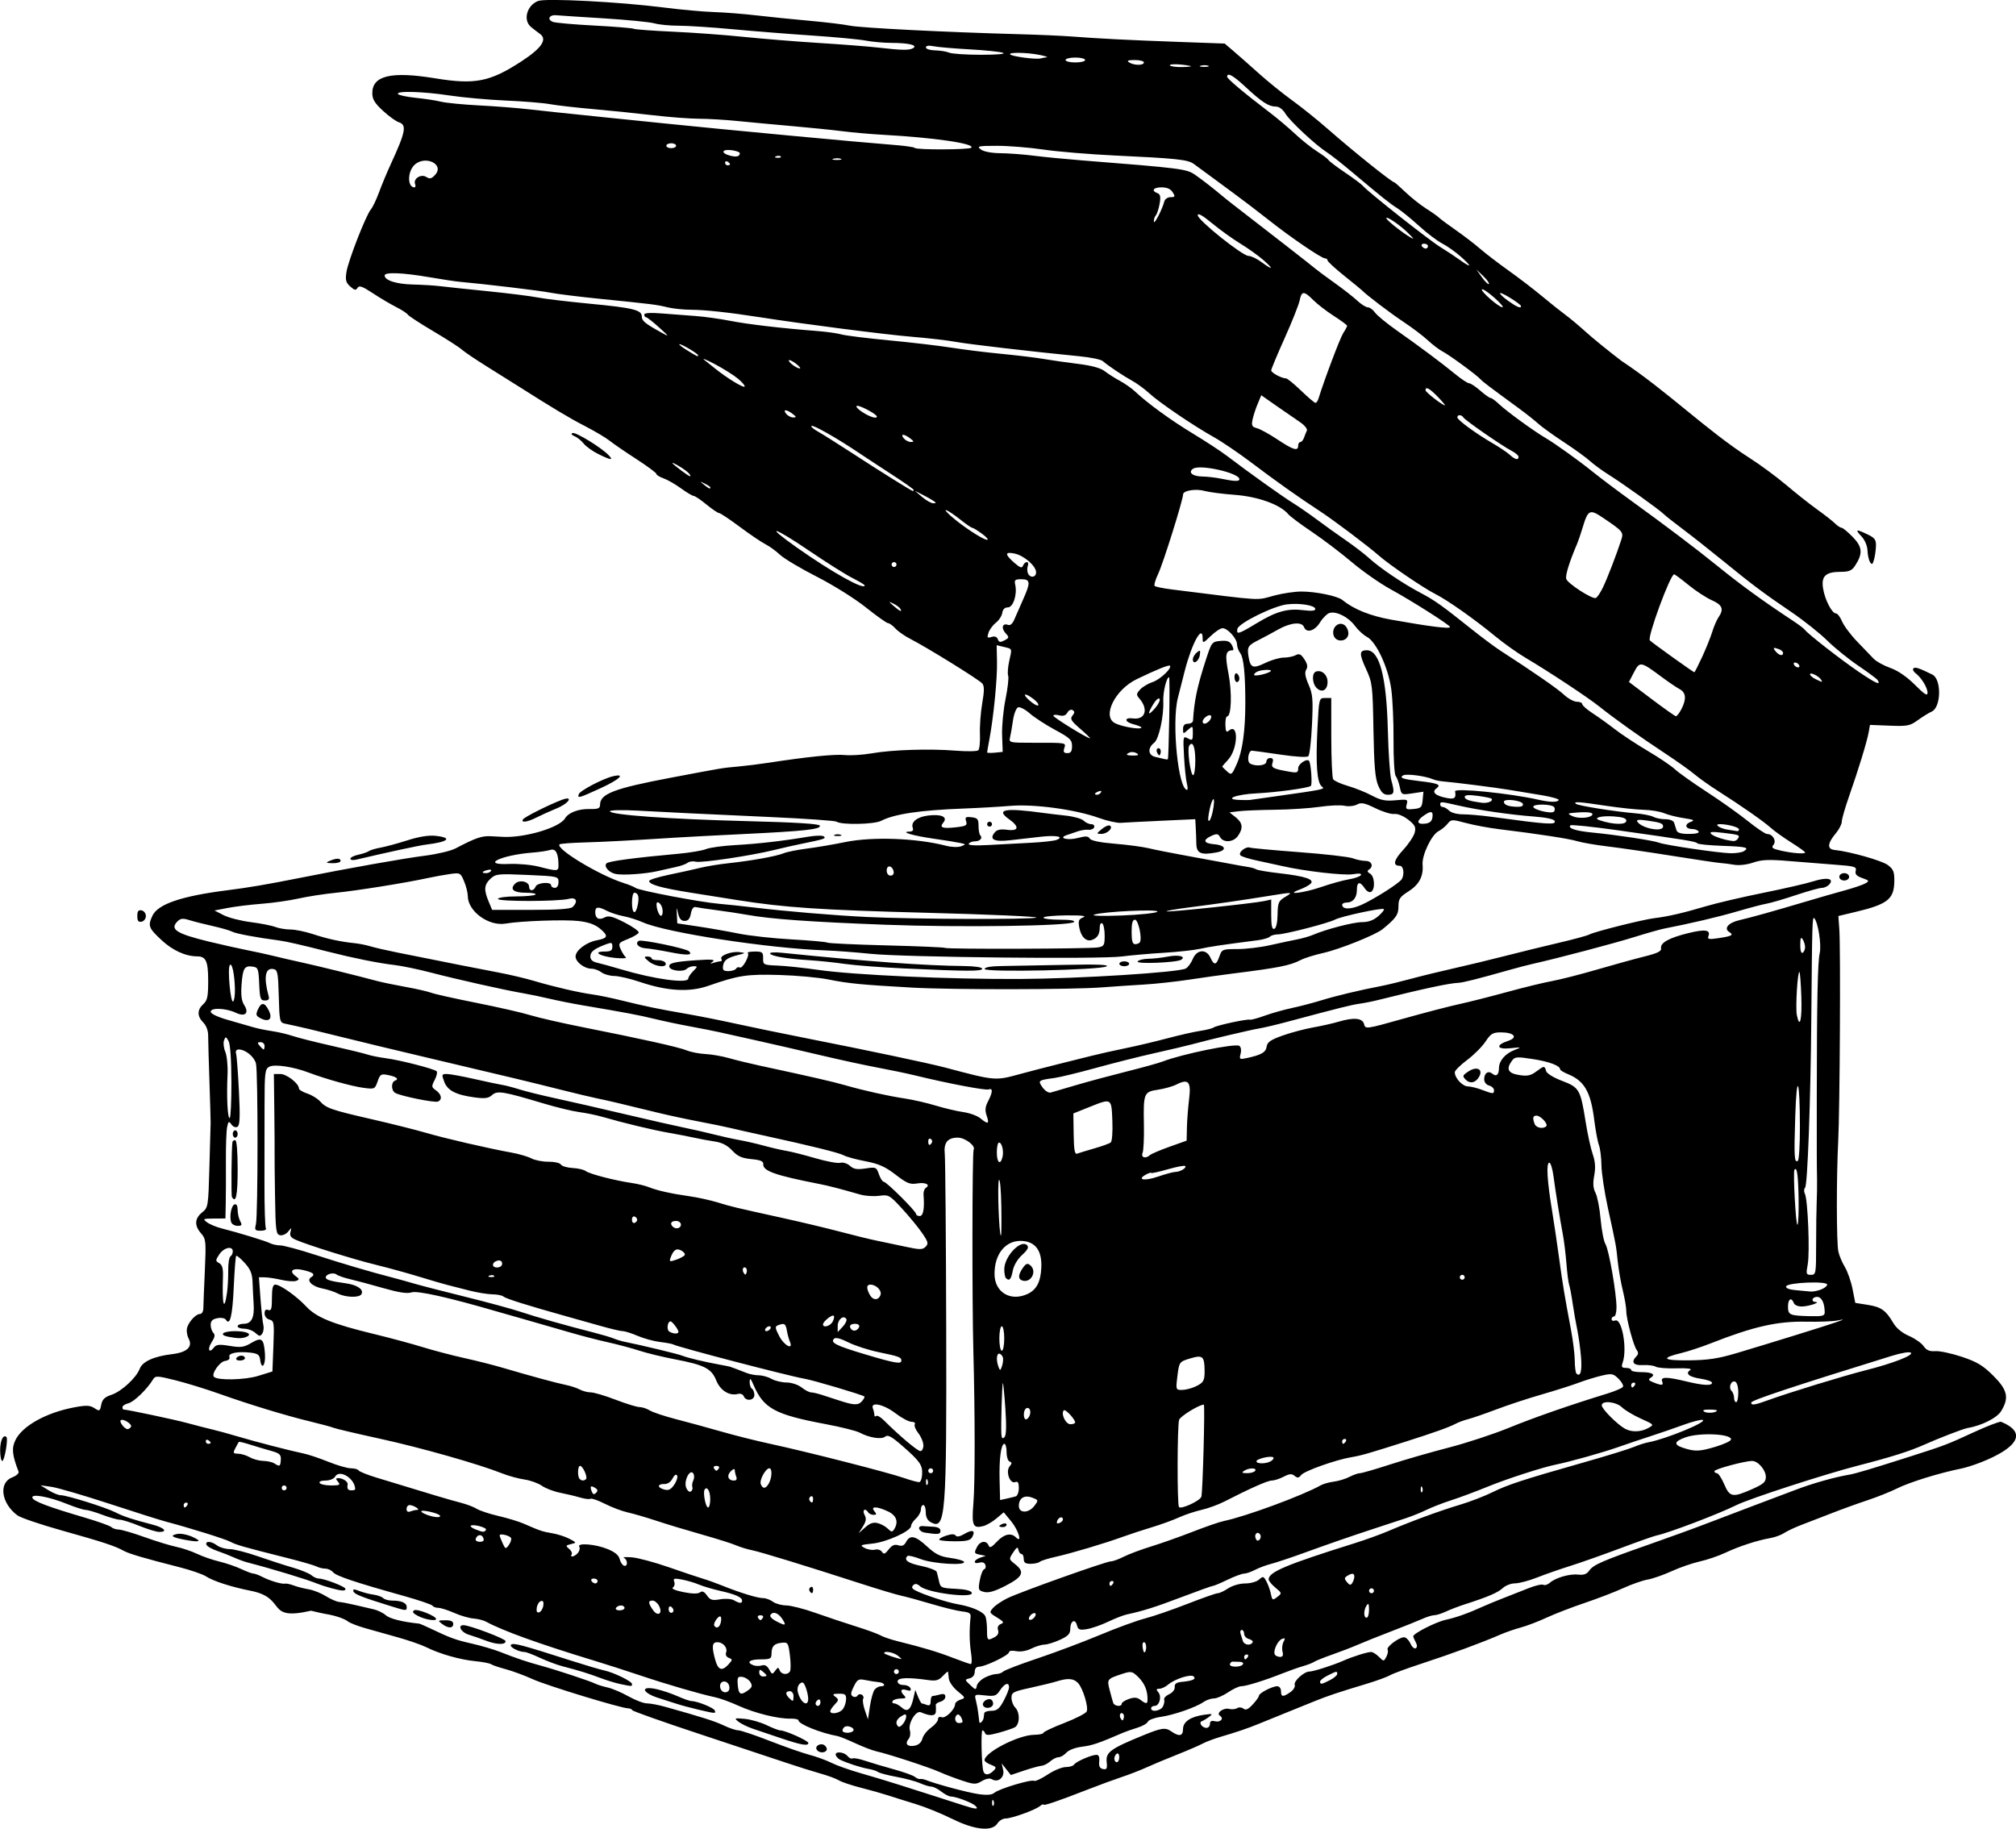 <?xml version="1.0" encoding="UTF-8"?>
<svg width="290.39mm" height="263.4mm" version="1.1" viewBox="0 0 290.39 263.4" xmlns="http://www.w3.org/2000/svg">
<g transform="translate(192.76 -33.253)">
<path d="m-55.605 295.24c-1.49-0.749-3.868-1.715-5.285-2.147s-3.211-0.995-3.987-1.25-2.522-0.747-3.881-1.093c-1.358-0.346-2.787-0.826-3.175-1.066-0.388-0.241-1.579-0.681-2.646-0.978-1.067-0.297-3.29-0.995-4.939-1.551-1.649-0.556-7.285-2.428-12.524-4.16-5.239-1.733-9.578-3.269-9.643-3.415-0.065-0.146-0.327-0.265-0.582-0.265-0.995 0-11.762-3.286-13.764-4.201-1.164-0.532-2.91-1.178-3.881-1.437s-1.923-0.582-2.117-0.72-1.246-0.338-2.338-0.444c-2.17-0.212-5.079-1.047-7.011-2.011-0.679-0.339-2.505-0.972-4.057-1.407-1.552-0.435-3.695-1.038-4.763-1.34-1.067-0.302-2.178-0.741-2.469-0.975-0.488-0.392-1.891-0.858-3.175-1.056-0.291-0.045-1.244-0.256-2.117-0.47-6.682 1.521-3.345-1.809-8.643-2.862-2.79-0.545-5.439-1.399-6.505-2.096-0.474-0.31-2.22-0.908-3.881-1.33-4.931-1.252-7.205-1.922-7.956-2.343-1.228-0.689-3.016-1.277-8.822-2.901-3.104-0.868-6.018-1.856-6.475-2.194-2.363-1.75-2.761-4.729-0.734-5.494 0.577-0.218 0.978-0.582 0.891-0.809-0.92-2.397-1.019-3.362-0.465-4.524 0.983-2.062 4.46-3.996 8.54-4.75 1.693-0.313 2.215-0.29 2.852 0.127 0.734 0.481 0.791 0.452 0.98-0.497 0.154-0.769 0.502-1.107 1.475-1.428 1.434-0.473 3.571-2.444 4.068-3.752 0.396-1.043 2.07-1.798 4.659-2.102 2.157-0.254 3.017-1.063 2.385-2.244-0.199-0.372-0.313-0.996-0.253-1.387 0.134-0.881 1.251-2.154 1.889-2.154 0.261 0 0.478-0.357 0.483-0.794 4e-3 -0.437 0.101-2.857 0.214-5.38 0.193-4.316 0.162-4.636-0.537-5.434-0.987-1.126-0.938-2.143 0.146-3.02 0.871-0.705 0.892-0.834 1.051-6.54 0.089-3.201 0.169-6.059 0.177-6.35 8e-3 -0.291-0.069-2.99-0.172-5.997-0.103-3.007-0.186-5.984-0.184-6.615 2e-3 -0.68-0.284-1.434-0.702-1.852-0.898-0.898-0.898-1.833 0-2.646 0.588-0.532 0.706-1.087 0.706-3.336 0-2.836-0.313-3.542-1.57-3.546-1.697-5e-3 -3.566-0.859-5.179-2.369-1.837-1.718-1.951-2.023-1.295-3.462 0.77-1.69 4.176-2.855 10.786-3.689 3.061-0.386 5.793-0.851 10.311-1.752 7.234-1.443 15.142-2.848 18.168-3.229 1.746-0.22 3.731-0.691 4.41-1.049 2.903-1.527 3.781-1.828 5.115-1.754 0.776 0.043 1.57 0.085 1.764 0.093 3.172 0.137 8.108-1.343 8.888-2.665 0.489-0.828 1.927-1.379 3.518-1.347 1.251 0.025 1.529-0.085 1.529-0.607 0-1.587 2.003-2.353 10.231-3.91 7.658-1.449 7.28-1.387 9.648-1.602 1.135-0.103 3.119-0.35 4.41-0.549 5.551-0.856 9.508-1.256 10.97-1.108 0.862 0.087 2.609-0.024 3.881-0.246 2.952-0.516 8.302-0.687 12.072-0.385 1.617 0.13 3.087 0.106 3.267-0.052 0.18-0.158 0.289-1.213 0.242-2.345-0.046-1.132 0.102-3.123 0.328-4.425 0.311-1.786 0.313-2.488 6e-3 -2.857-0.442-0.533-7.991-5.208-10.368-6.422-0.809-0.413-1.774-1.088-2.144-1.499s-0.846-0.757-1.058-0.767c-0.212-0.011-1.656-1.035-3.208-2.276-1.567-1.253-4.705-3.217-7.056-4.414-2.328-1.187-4.71-2.605-5.292-3.152-0.582-0.547-1.535-1.237-2.117-1.533s-2.248-1.425-3.703-2.509c-1.455-1.084-2.788-1.971-2.962-1.971s-0.996-0.556-1.824-1.235c-0.829-0.679-1.655-1.235-1.835-1.235s-1.007-0.491-1.836-1.092-1.964-1.251-2.522-1.446c-0.558-0.195-1.015-0.477-1.015-0.628 0-0.151-1.31-1.121-2.91-2.157-1.601-1.036-3.332-2.224-3.847-2.639-0.515-0.415-2.102-1.358-3.528-2.094-2.297-1.186-4.452-2.477-9.873-5.912-0.846-0.536-2.808-1.767-4.36-2.735-1.552-0.969-3.14-2.044-3.528-2.389-0.388-0.346-2.246-1.538-4.128-2.651-1.882-1.112-3.52-2.181-3.64-2.374-0.12-0.194-0.881-0.688-1.693-1.099-0.811-0.411-2.324-1.307-3.36-1.991-1.495-0.987-1.947-1.145-2.183-0.761-0.243 0.393-0.439 0.355-1.057-0.204-0.629-0.569-0.72-0.929-0.533-2.103 0.261-1.638 2.823-8.195 3.513-8.991 0.257-0.296 0.789-1.412 1.182-2.479 0.393-1.067 1.154-2.893 1.691-4.057 2.131-4.622 2.328-5.643 1.162-6.013-0.416-0.132-1.448-0.877-2.293-1.656-1.201-1.107-1.536-1.663-1.536-2.551 0-2.516 2.731-3.162 9.014-2.132 5.785 0.949 7.922 0.528 12.5-2.46 2.889-1.886 3.732-3.143 2.638-3.93-0.38-0.273-0.969-0.731-1.309-1.016-1.167-0.981-0.57-3.115 1.042-3.728 1.116-0.424 11.728 0.128 18.103 0.942 2.422 0.309 5.673 0.604 7.225 0.654 1.552 0.051 4.33 0.269 6.174 0.486 1.843 0.216 5.256 0.563 7.585 0.77 2.328 0.207 4.948 0.524 5.821 0.704 1.558 0.321 13.723 0.937 24.165 1.223 2.91 0.08 6.403 0.231 7.761 0.336 3.901 0.302 8.303 0.524 15.439 0.78l6.62 0.238 1.282 1.092c0.705 0.601 2.342 2.045 3.637 3.209 1.296 1.164 3.455 2.909 4.798 3.877 1.343 0.968 3.713 2.875 5.265 4.237 3.564 3.127 9.13 7.585 9.471 7.585 0.064 0 0.79 0.642 1.615 1.426 0.824 0.784 2.156 1.841 2.96 2.348 0.804 0.507 1.638 1.096 1.855 1.308 0.216 0.212 1.305 1.021 2.42 1.797 1.114 0.776 2.687 1.982 3.495 2.68 0.808 0.698 2.659 2.116 4.115 3.152 1.455 1.035 3.61 2.687 4.789 3.67 1.179 0.983 2.685 2.184 3.348 2.669 0.662 0.485 2 1.604 2.972 2.487 0.972 0.883 3.276 2.755 5.119 4.16 6.625 4.381 12.217 9.982 18.465 13.995 1.521 0.967 3.906 2.725 5.3 3.906 1.393 1.181 3.401 2.769 4.461 3.528 1.06 0.759 2.208 1.658 2.55 1.997s0.763 0.617 0.935 0.617 0.896 0.595 1.608 1.323c1.412 1.441 1.49 2.39 0.341 4.144-0.465 0.71-0.869 0.883-2.058 0.883-2.177 0-2.834 0.615-2.55 2.386 0.263 1.644 1.276 3.606 1.863 3.609 0.219 1e-3 0.61 0.515 0.87 1.141s1.24 1.936 2.179 2.91c0.939 0.974 2.01 2.09 2.381 2.478s1.448 0.982 2.395 1.318c1.097 0.39 2.38 1.27 3.54 2.43 1.398 1.398 1.819 1.663 1.819 1.142 0-0.742-0.89-2.186-1.747-2.834-0.3-0.227-0.426-0.531-0.28-0.677 0.233-0.233 0.809-0.044 2.718 0.894 1.35 0.663 1.28 4.723-0.092 5.335-0.426 0.19-1.33 0.749-2.008 1.242-1.117 0.812-1.497 0.886-4.057 0.785l-2.824-0.111-0.186 1.058c-0.232 1.317-1.49 5.424-2.843 9.279-0.565 1.611-1.028 3.226-1.028 3.589 0 0.363-0.382 1.114-0.849 1.669-1.224 1.455-1.298 2.3-0.209 2.415 2.256 0.237 6.843 1.537 7.696 2.181 0.794 0.599 0.944 0.977 0.926 2.331-0.034 2.583-0.966 3.318-5.607 4.421l-2.453 0.583 0.139 1.935c0.198 2.751 0.075 25.872-0.162 30.511-0.267 5.229-0.256 14.567 0.02 15.875 0.123 0.582 0.544 1.587 0.936 2.232 0.392 0.646 0.891 2.074 1.109 3.173l0.395 1.999 1.812 0.287c1.925 0.305 2.589 0.781 3.685 2.642 0.425 0.722 1.267 1.411 2.227 1.822 0.849 0.364 1.799 1.026 2.111 1.472 0.42 0.6 0.859 0.789 1.686 0.726 0.615-0.047 2.333 0.32 3.818 0.814 2.192 0.73 3.045 1.242 4.529 2.718 2.061 2.05 2.317 3.182 1.15 5.096-0.609 0.998-2.803 2.102-4.887 2.459-0.592 0.101-4.072 1.439-6.076 2.336-2.235 1-4.813 1.817-9.701 3.076-4.784 1.232-15.593 4.744-17.462 5.674-2.566 1.277-9.84 4.043-11.502 4.374-0.368 0.073-2.733 0.908-5.255 1.855s-5.777 2.095-7.232 2.551c-1.455 0.456-3.598 1.205-4.763 1.664-1.164 0.459-2.583 0.833-3.152 0.833-0.57-7e-4 -1.363 0.305-1.764 0.679-0.704 0.657-2.17 1.284-5.491 2.35-0.873 0.28-2.088 0.745-2.699 1.033-0.611 0.288-1.36 0.523-1.664 0.523s-1.073 0.235-1.711 0.522c-0.637 0.287-2.667 1.1-4.51 1.807s-3.986 1.565-4.763 1.906-2.443 0.984-3.704 1.427-2.452 0.922-2.646 1.063c-0.194 0.141-0.908 0.418-1.587 0.615s-2.029 0.674-2.999 1.059c-2.535 1.007-5.196 1.834-5.893 1.832-0.331-1e-3 -1.187 0.395-1.901 0.88-0.715 0.485-1.639 0.882-2.054 0.882s-1.086 0.233-1.492 0.517c-1.09 0.763-4.299 1.875-6.186 2.143-0.909 0.129-1.731 0.441-1.827 0.692-0.097 0.251-0.782 0.643-1.523 0.87s-1.665 0.55-2.053 0.718c-3.464 1.5-4.449 1.835-5.898 2.01-0.968 0.117-1.913 0.476-2.26 0.859-0.327 0.362-0.836 0.658-1.13 0.658-0.294 0-0.828 0.265-1.185 0.589-0.358 0.324-0.926 0.612-1.262 0.64-0.337 0.029-1.469 0.34-2.517 0.692l-1.904 0.64-0.662-0.839-0.662-0.839 0.216 0.941c0.246 1.07-0.736 1.892-1.613 1.35-0.311-0.192-0.846-0.098-1.442 0.254-0.87 0.514-1.1 0.51-2.813-0.05-1.026-0.336-2.512-0.901-3.302-1.256-1.487-0.669-7.395-2.6-9.121-2.982-0.54-0.119-1.889-0.638-2.999-1.152-1.109-0.514-2.255-0.978-2.546-1.03-2.42-0.436-5.644-1.73-5.644-2.264 0-0.158-0.516-0.273-1.147-0.256-1.773 0.048-5.161-0.79-7.497-1.855-1.164-0.531-2.672-1.08-3.351-1.22-2.03-0.42-7-1.865-10.76-3.131-1.94-0.653-4.957-1.622-6.703-2.153-7.862-2.391-13.151-4.297-15.522-5.593-0.388-0.212-1.217-0.423-1.843-0.469-0.625-0.046-1.876-0.41-2.779-0.809-0.903-0.399-1.93-0.726-2.282-0.726s-0.725-0.137-0.828-0.304c-0.103-0.167-1.978-0.805-4.166-1.417-6.963-1.948-9.718-2.872-10.16-3.404-0.237-0.285-0.731-0.518-1.097-0.518s-0.943-0.141-1.28-0.314c-0.337-0.173-2.279-0.733-4.317-1.246-6.27-1.579-7.252-1.859-8.1-2.313-0.747-0.4-5.869-1.999-9.362-2.923-0.776-0.205-4.427-1.361-8.114-2.568-3.687-1.207-7.417-2.297-8.29-2.421l-1.587-0.226 1.155 0.715c0.635 0.393 1.421 0.715 1.746 0.715 0.879 0 6.439 1.736 7.859 2.454 1.24 0.627 2.279 0.972 5.38 1.784 1.704 0.446 2.258 1.053 0.963 1.053-0.392 0-1.689-0.397-2.883-0.882-1.194-0.485-2.459-0.882-2.811-0.882s-1.476-0.317-2.497-0.705c-1.021-0.388-2.106-0.705-2.412-0.706-0.306-1e-4 -1.497-0.379-2.646-0.842-2.675-1.078-5.234-1.536-5.021-0.898 0.168 0.504 2.265 1.297 7.511 2.841 1.936 0.57 3.674 1.19 3.863 1.379s0.668 0.348 1.066 0.355c0.398 7e-3 2.073 0.496 3.722 1.088 1.649 0.592 3.705 1.222 4.568 1.401s2.212 0.633 2.999 1.009c0.786 0.376 2.223 0.874 3.193 1.106 0.97 0.233 2.389 0.718 3.153 1.078 0.764 0.36 1.558 0.656 1.764 0.657 0.206 1e-3 0.782 0.215 1.28 0.475 1.071 0.559 2.842 1.082 3.297 0.973 0.177-0.042 0.733 0.078 1.235 0.268 0.502 0.19 1.468 0.437 2.148 0.549 0.679 0.112 1.79 0.555 2.469 0.983 0.679 0.428 1.552 0.807 1.94 0.841 0.388 0.034 1.42 0.232 2.293 0.44 0.873 0.208 2.064 0.484 2.646 0.614 0.582 0.13 1.376 0.517 1.764 0.86 0.562 0.497 2.377 0.954 4.79 1.205 0.112 0.012 0.787 0.299 1.499 0.639 3.025 1.442 3.71 1.694 6.058 2.228 1.358 0.309 3.184 0.843 4.057 1.186 2.416 0.949 3.885 1.447 5.821 1.972 2.235 0.606 7.237 2.257 7.949 2.624 0.297 0.153 1.091 0.399 1.764 0.547 0.673 0.148 2.03 0.723 3.016 1.28 0.986 0.556 2.182 1.011 2.657 1.011 0.476 0 1.653 0.221 2.617 0.491 5.33 1.492 7.185 2.084 8.479 2.703 0.789 0.378 1.716 0.687 2.059 0.687s2.397 0.691 4.563 1.536c2.166 0.845 4.731 1.743 5.702 1.996 0.97 0.253 2.391 0.771 3.157 1.152 0.766 0.381 2.671 1.056 4.233 1.499 1.562 0.443 4.111 1.213 5.663 1.71s3.854 1.231 5.115 1.632 3.007 0.962 3.881 1.248c1.912 0.626 2.395 0.653 1.846 0.104-0.449-0.449-2.795-1.338-3.554-1.347-0.26-3e-3 -0.877-0.323-1.371-0.711-0.493-0.388-1.129-0.706-1.413-0.706s-1.017-0.222-1.628-0.494c-0.611-0.272-2.143-0.684-3.405-0.915s-2.452-0.545-2.646-0.696-0.829-0.356-1.411-0.456c-1.033-0.176-3.018-0.817-4.036-1.303-0.28-0.134-0.571-0.43-0.647-0.659-0.2-0.601 1.165-0.512 1.681 0.11 0.24 0.289 0.565 0.446 0.723 0.348 0.158-0.098 0.973 0.054 1.812 0.336 0.839 0.282 2.693 0.834 4.12 1.227 1.427 0.393 2.8 0.884 3.05 1.092 0.25 0.207 0.59 0.346 0.756 0.309 0.166-0.038 0.54 0.028 0.831 0.145 1.445 0.582 6.025 1.809 7.585 2.032 1.238 0.177 1.922 0.118 2.293-0.198 0.672-0.572 5.311-1.964 5.714-1.715 0.166 0.103 1.04-0.301 1.941-0.898 0.901-0.597 2.078-1.085 2.615-1.085s1.077-0.161 1.198-0.358c0.263-0.425 2.515-1.406 3.228-1.406 0.333 0 0.466 0.319 0.398 0.958-0.074 0.695 0.076 0.994 0.546 1.09 0.54 0.11 0.628-0.058 0.529-1.017-0.145-1.413 0.542-1.911 5.35-3.874 2.572-1.05 3.111-1.122 3.955-0.531 1.127 0.79 1.689 0.683 1.689-0.322 0-1.059 1.056-1.787 2.999-2.066 1.276-0.183 1.347-0.155 0.744 0.298-0.367 0.275-0.832 0.555-1.033 0.622-0.507 0.169 0.04 0.962 0.662 0.962 0.28 0 0.508-0.257 0.508-0.57 0-0.397 0.215-0.514 0.705-0.386 0.8 0.209 1.366-0.4 0.734-0.79-0.614-0.38 0.507-1.203 1.342-0.984 0.368 0.096 0.879 0.045 1.137-0.115 0.261-0.161 0.663-0.128 0.908 0.076 0.32 0.265 0.684 0.102 1.335-0.601 0.492-0.531 0.895-1.097 0.895-1.258 0-0.374 1.91-1.369 2.628-1.369 0.311 0 0.547 0.304 0.547 0.706 0 0.853 0.294 0.884 1.356 0.14 0.444-0.311 0.725-0.782 0.624-1.045-0.199-0.518 1.343-1.917 2.112-1.917 0.568 0 3.443-0.919 4.904-1.568 1.327-0.589 3.445-1.254 3.994-1.254 0.229 0 0.73 0.314 1.113 0.697 0.695 0.695 0.699 0.695 1.075-7e-3 0.207-0.388 0.289-0.848 0.18-1.023-0.233-0.376 1.635-1.784 2.367-1.784 0.278 0 0.691 0.406 0.917 0.902 0.226 0.496 0.569 0.804 0.763 0.684 0.234-0.145 0.234-0.439-1e-3 -0.879-0.195-0.364-0.354-0.744-0.354-0.846 0-0.409 3.292-2.079 4.685-2.376 1.463-0.313 3.281-0.961 5.369-1.915 0.582-0.266 1.892-0.807 2.91-1.202s2.656-1.039 3.638-1.431c0.982-0.392 1.945-0.615 2.139-0.495 0.194 0.12 0.621-0.016 0.948-0.301 0.843-0.736 2.88-1.312 4.117-1.165 0.745 0.088 1.195-0.079 1.54-0.571 0.594-0.847 1.878-1.408 8.696-3.797 2.91-1.02 6.641-2.376 8.29-3.015 1.649-0.638 4.586-1.755 6.526-2.481 1.94-0.726 4.718-1.775 6.174-2.331 2.454-0.938 5.659-1.845 7.761-2.198 0.929-0.156 3.179-0.828 8.996-2.685 4.748-1.517 5.145-1.669 8.936-3.421 1.81-0.837 3.577-1.522 3.926-1.522 6.524 2.682-3.443 6.264-5.614 6.723-3.243 0.652-7.493 1.965-9.364 2.894-0.97 0.481-2.875 1.242-4.233 1.69-1.358 0.448-3.66 1.28-5.115 1.85s-3.416 1.327-4.357 1.683c-0.941 0.356-2.079 0.889-2.53 1.184-0.451 0.295-1.348 0.626-1.993 0.734-1.821 0.306-4.527 1.187-6.466 2.104-0.97 0.459-2.637 1.029-3.704 1.266-1.067 0.237-2.893 0.868-4.057 1.403-1.164 0.534-2.72 1.077-3.456 1.205-0.737 0.128-2.324 0.684-3.528 1.236-1.204 0.551-3.696 1.51-5.54 2.129-1.843 0.62-4.314 1.575-5.492 2.122-1.177 0.547-2.844 1.184-3.704 1.414-0.86 0.23-2.199 0.695-2.975 1.034-2.601 1.134-7.021 2.765-11.112 4.1-2.231 0.728-4.374 1.515-4.763 1.749-0.388 0.234-1.896 0.784-3.351 1.224-4.193 1.265-5.645 1.751-7.559 2.53-0.985 0.401-2.981 1.209-4.436 1.796-1.455 0.587-3.122 1.264-3.704 1.504-1.379 0.569-3.106 1.154-5.292 1.794-0.97 0.284-2.161 0.731-2.646 0.994-0.485 0.263-2.152 0.982-3.704 1.599s-3.537 1.446-4.41 1.845c-0.873 0.398-2.461 1.014-3.528 1.368s-3.21 1.141-4.763 1.747c-4.423 1.727-6.526 2.446-6.526 2.228 0-0.11-0.226-0.013-0.502 0.216-0.678 0.563-4.079 1.787-4.965 1.787-0.393 0-0.912 0.318-1.155 0.706-0.756 1.211-3.303 0.955-6.509-0.655zm5.962-2.586c-0.113-0.281-0.196-0.198-0.213 0.213-0.015 0.372 0.068 0.58 0.185 0.463 0.117-0.117 0.13-0.421 0.028-0.676zm-0.015-4.343c0.47-0.47 0.427-0.567-0.378-0.873-0.499-0.19-0.907-0.48-0.907-0.645 0-1.128 4.866-3.631 7.118-3.663 0.742-0.01 1.349-0.136 1.349-0.279 0-0.143 1.365-0.789 3.034-1.434 1.669-0.645 3.119-1.394 3.223-1.665 0.252-0.657-0.545-3.283-1.232-4.054-0.619-0.696-1.477-0.774-3.061-0.278-0.596 0.187-2.314 0.607-3.817 0.935-2.494 0.543-2.734 0.67-2.734 1.45 0 0.47 0.238 1.093 0.529 1.384 0.733 0.733 0.679 2.495-0.088 2.882-0.34 0.171-1.401 0.523-2.36 0.782-1.323 0.358-1.776 0.371-1.881 0.054-0.076-0.23-0.248-0.417-0.381-0.417-0.246 0-0.13 5.101 0.135 5.909 0.194 0.593 0.807 0.556 1.451-0.088zm18.118-1.962c0-0.4-0.159-0.628-0.353-0.508-0.194 0.12-0.353 0.447-0.353 0.726s0.159 0.508 0.353 0.508c0.194 0 0.353-0.327 0.353-0.726zm-28.356-2.671c0.117-0.464 0.67-1.171 1.231-1.57s1.019-0.948 1.019-1.22c0-0.295 0.214-0.412 0.53-0.291 0.547 0.21 1.906-1.113 1.928-1.877 7e-3 -0.229 0.358-0.527 0.782-0.662 0.743-0.236 0.728-0.279-0.408-1.206-0.648-0.529-1.22-1.342-1.27-1.808-0.051-0.465-0.105-0.916-0.121-1.001-0.016-0.085-0.354 0.193-0.75 0.619-0.574 0.616-0.988 0.736-2.029 0.589-2.985-0.423-4.483-0.364-4.483 0.175 0 0.315 0.338 0.525 0.851 0.529 0.468 4e-3 0.923 0.222 1.012 0.485 0.116 0.346-0.046 0.412-0.586 0.241-0.823-0.261-0.984 0.138-0.324 0.798 0.329 0.329 0.216 0.423-0.508 0.423-0.512 0-1.03 0.159-1.15 0.353-0.12 0.194-0.023 0.353 0.216 0.353 0.239 0 0.728 0.266 1.087 0.591 0.804 0.728 1.307 0.324 1.683-1.352l0.265-1.179 0.394 0.97c0.217 0.534 0.465 0.97 0.551 0.97 0.086 0 0.407 0.096 0.714 0.214 0.4 0.154 0.558 4e-3 0.558-0.529 0-0.409 0.119-0.745 0.265-0.748 0.146-3e-3 0.622-0.101 1.058-0.218 0.565-0.151 0.794-0.06 0.794 0.316 0 0.291-0.322 0.613-0.716 0.716-0.394 0.103-0.692 0.32-0.664 0.482 0.029 0.162 0.033 0.591 0.01 0.953-0.042 0.657-0.757 0.685-2.166 0.086-0.718-0.306-1.885 1.645-1.573 2.629 0.125 0.395 0.042 0.942-0.184 1.215-0.587 0.707-0.168 1.168 0.879 0.968 0.571-0.109 0.971-0.476 1.106-1.015zm-9.944-1.152c0.234-0.379-0.788-0.828-1.244-0.546-0.177 0.109-0.321 0.348-0.321 0.53 0 0.423 1.305 0.436 1.565 0.016zm7.608-2.048c0-0.376-0.134-0.381-0.706-0.024-0.726 0.453-0.899 1.018-0.451 1.467 0.3 0.3 1.156-0.769 1.156-1.442zm8.114 0.805c0-0.538-0.48-1.226-0.743-1.064-0.516 0.319-0.359 1.212 0.213 1.212 0.291 0 0.529-0.066 0.529-0.148zm3.043-0.587c0.024-0.178 0.064-0.482 0.088-0.676 0.024-0.194 0.491-0.353 1.037-0.353 0.801 0 1.141-0.278 1.764-1.444 0.424-0.794 0.771-1.668 0.771-1.94 0-0.787-0.636-0.578-1.292 0.425-0.536 0.818-0.776 0.901-2.158 0.745-1.535-0.173-1.552-0.163-1.316 0.755 0.132 0.512 0.286 1.367 0.342 1.901 0.057 0.534 0.123 1.076 0.147 1.205 0.057 0.306 0.56-0.197 0.617-0.617zm-0.056-1.754c-0.274-0.444 0.492-1.099 1.071-0.915 0.194 0.061 0.353 0.335 0.353 0.607 0 0.624-1.083 0.859-1.423 0.308zm20.157 1.174c-0.359-0.359-0.654 0.181-0.36 0.657 0.222 0.36 0.305 0.36 0.425 1e-3 0.082-0.245 0.053-0.542-0.065-0.659zm-35.795-3.506c0.215-0.259 0.609-0.47 0.876-0.47 0.813 0 0.542-0.524-0.308-0.597-0.437-0.037-1.29-0.171-1.898-0.298-0.992-0.207-1.162-0.114-1.681 0.925-0.447 0.897-0.479 1.217-0.14 1.426 0.24 0.148 0.542 0.099 0.671-0.109 0.129-0.209 0.414-0.269 0.632-0.133 0.219 0.135 0.305 0.397 0.191 0.581-0.114 0.184-6e-3 0.928 0.241 1.651l0.448 1.316 0.288-1.911c0.158-1.051 0.464-2.123 0.678-2.381zm-4.616 2.858c0.252-0.304 0.475-0.939 0.496-1.411 0.032-0.732-0.121-0.857-1.032-0.848-0.913 0.01-0.988 0.074-0.51 0.441 0.507 0.389 0.499 0.494-0.088 1.109-0.356 0.373-0.648 0.81-0.648 0.97 0 0.506 1.305 0.315 1.783-0.261zm46.135-0.418c0.175-0.34 0.255-0.788 0.18-0.998-0.076-0.209 0.247-0.556 0.718-0.77 0.493-0.224 0.833-0.662 0.803-1.031-0.039-0.469 0.231-0.669 1.005-0.744 1.565-0.153 2.11-0.398 1.73-0.777-0.398-0.398-2.727 0.344-3.704 1.181-0.374 0.32-0.936 0.582-1.248 0.582-0.457 0-0.485 0.1-0.143 0.512 0.521 0.627 0.155 1.957-0.539 1.957-0.278 0-0.505 0.159-0.505 0.353 0 0.6 1.368 0.388 1.704-0.265zm-49.329-0.638c0-0.302-0.159-0.452-0.353-0.332-0.194 0.12-0.353 0.367-0.353 0.55 0 0.183 0.159 0.332 0.353 0.332 0.194 0 0.353-0.247 0.353-0.55zm43.392 0.232c0-0.175 0.463-0.48 1.03-0.677 0.779-0.271 1.187-0.24 1.676 0.131 0.924 0.7 1.069 0.634 1.003-0.458-0.071-1.179-0.576-2.167-1.56-3.058-0.663-0.6-0.882-0.623-2.111-0.217-2.14 0.706-2.18 0.759-1.773 2.321 0.2 0.768 0.429 1.594 0.51 1.837 0.166 0.502 1.227 0.608 1.227 0.123zm-45.156-0.717c0-0.375-0.161-1.107-0.359-1.626-0.285-0.749-0.459-0.86-0.846-0.539-0.278 0.231-0.405 0.738-0.296 1.185 0.379 1.548 1.5 2.281 1.5 0.98zm-2.117-0.376c0-0.392-0.235-0.706-0.529-0.706-0.638 0-0.682 0.412-0.106 0.988 0.569 0.569 0.635 0.54 0.635-0.282zm-9.291-1.564c-0.3-0.783-1.293-0.688-1.293 0.123 0 0.743 0.703 1.164 1.193 0.715 0.171-0.157 0.216-0.534 0.099-0.838zm2.785 0.703c0.547-0.406 0.607-0.637 0.296-1.147-0.214-0.351-0.729-0.689-1.145-0.75-0.631-0.094-0.746 0.051-0.695 0.882 0.103 1.683 0.39 1.871 1.543 1.015zm34.03-1.788c0.559-0.289 1.309-0.525 1.668-0.525 0.359 0 0.815-0.162 1.013-0.36 0.198-0.198 2.413-1.047 4.921-1.887s6.545-2.356 8.971-3.37 5.362-2.088 6.526-2.387c1.164-0.299 3.899-1.24 6.078-2.09 2.179-0.851 4.163-1.548 4.41-1.549 0.247-1e-3 0.925-0.318 1.507-0.703 0.602-0.399 1.655-0.702 2.442-0.703 0.764-1e-3 1.66-0.252 2-0.561 0.568-0.514 0.652-0.493 1.059 0.265 0.243 0.453 0.534 1.266 0.645 1.808 0.191 0.926 0.246 0.953 0.909 0.439 0.697-0.539 0.693-0.556-0.265-1.351-0.534-0.443-0.97-0.973-0.97-1.179 0-1.068 2.493-2.116 12.443-5.235 1.508-0.473 3.651-1.247 4.763-1.722 3.329-1.421 7.501-2.954 10.311-3.789 1.455-0.433 3.563-1.242 4.685-1.798 2.218-1.101 4.435-1.824 13.307-4.345 3.201-0.91 6.377-1.89 7.056-2.178s1.632-0.596 2.117-0.683c2.508-0.452 8.617-2.965 7.838-3.225-0.238-0.08-1.504 0.247-2.813 0.725s-3.411 1.201-4.672 1.607c-1.261 0.405-3.404 1.128-4.763 1.607-2.157 0.76-6.876 2.082-8.858 2.483-1.952 0.395-7.064 2.048-9.845 3.184-1.743 0.712-4.115 1.597-5.271 1.966-1.156 0.369-2.743 0.984-3.528 1.367-0.784 0.383-2.14 0.931-3.014 1.218-0.873 0.287-2.857 0.939-4.41 1.45-3.824 1.257-6.432 2.159-10.407 3.6-1.843 0.668-3.917 1.357-4.609 1.532-0.692 0.175-1.724 0.561-2.293 0.858-0.569 0.297-1.283 0.541-1.587 0.542-0.303 1e-3 -1.374 0.399-2.38 0.884s-1.948 0.882-2.095 0.883c-0.146 3.5e-4 -2.164 0.721-4.484 1.602-3.862 1.466-5.506 1.986-7.953 2.518-0.485 0.105-1.689 0.576-2.675 1.047s-2.352 0.946-3.036 1.057c-1.071 0.174-1.271 0.094-1.446-0.577-0.261-1-0.957-0.589-0.957 0.565 0 0.691-0.319 1.023-1.499 1.559-0.825 0.374-1.832 0.684-2.239 0.688-0.407 4e-3 -1.252 0.263-1.878 0.576-0.693 0.345-1.543 0.487-2.171 0.362-0.602-0.12-1.032-0.056-1.032 0.154 0 0.426-3.43 2.083-4.322 2.088-0.39 2e-3 -0.617 0.275-0.617 0.742 0 0.452-0.285 0.813-0.734 0.931-0.729 0.191-0.728 0.198 0.088 0.971 0.77 0.728 0.83 0.736 0.936 0.124 0.062-0.36 0.57-0.891 1.129-1.18zm49.752 0.348c0.572-0.296 1.041-0.693 1.041-0.882 0-0.449-0.049-0.441-1.357 0.211-0.612 0.305-1.113 0.702-1.113 0.882 0 0.447 0.219 0.414 1.429-0.211zm-81.156-0.653c0-0.073-0.238-0.331-0.529-0.572-0.433-0.36-0.529-0.336-0.529 0.133 0 0.315 0.238 0.572 0.529 0.572 0.291 0 0.529-0.06 0.529-0.133zm1.887-0.759c0.239 0.622 1.135 0.719 1.48 0.16 0.129-0.209 0.126-1.245-6e-3 -2.302-0.228-1.823-0.289-1.918-1.184-1.825-1.103 0.114-1.46 0.502-1.467 1.597-5e-3 0.705-0.183 0.794-1.593 0.794-1.587 0-2.1 0.433-1.009 0.852 0.318 0.122 0.864 0.132 1.213 0.021 0.426-0.135 0.772 0.056 1.055 0.585 0.389 0.726 0.454 0.74 0.862 0.183 0.385-0.526 0.468-0.534 0.648-0.064zm17.163 0.187c0-0.194-0.159-0.353-0.353-0.353-0.194 0-0.353 0.159-0.353 0.353s0.159 0.353 0.353 0.353c0.194 0 0.353-0.159 0.353-0.353zm-24.525-1.051c0.588-0.65 0.591-0.714 0.034-0.927-0.35-0.134-0.513-0.449-0.395-0.758 0.263-0.687-0.421-1.497-1.264-1.497-0.758 0-0.829 0.621-0.291 2.558 0.41 1.478 0.976 1.663 1.915 0.625zm74.09-7e-3c0.12-0.194-0.109-0.353-0.508-0.353-0.4 0-0.841-0.012-0.982-0.026-0.141-0.015-0.313 0.144-0.382 0.353-0.16 0.479 1.578 0.503 1.873 0.026zm-39.167-1.676c-0.238-1.507-0.26-3.315-0.062-5.149 0.054-0.502-0.211-0.679-1.165-0.774-0.679-0.068-2.663-0.549-4.41-1.069s-3.731-1.063-4.41-1.205c-0.679-0.143-3.219-0.902-5.644-1.687-8.02-2.595-14.623-4.621-15.874-4.87-0.678-0.135-1.71-0.453-2.293-0.707-0.583-0.254-2.806-0.955-4.94-1.557-2.134-0.603-5.071-1.491-6.526-1.974-1.455-0.483-3.314-1.025-4.13-1.204-0.817-0.179-2.291-0.735-3.276-1.234-0.986-0.499-1.922-0.828-2.081-0.729-0.159 0.098-0.828 0.019-1.486-0.177-0.658-0.196-1.952-0.505-2.875-0.687-0.923-0.182-2.114-0.636-2.646-1.01-0.532-0.373-1.665-0.78-2.519-0.903s-2.282-0.514-3.175-0.869c-3.417-1.357-11.749-3.722-17.628-5.005-3.37-0.735-6.386-1.445-6.703-1.577-0.317-0.132-1.767-0.525-3.222-0.874-3.51-0.842-8.9-2.481-13.166-4.003-1.905-0.68-4.763-1.561-6.35-1.958-2.668-0.667-2.912-0.678-3.238-0.137-0.843 1.397-2.732 3.232-3.536 3.434-0.48 0.121-0.874 0.375-0.874 0.565 0 0.19 0.068 0.346 0.15 0.346 0.515 0 7.443 1.469 9.198 1.95 1.164 0.319 2.752 0.728 3.528 0.908s2.443 0.636 3.704 1.013c2.531 0.756 7.602 2.069 9.525 2.465 0.679 0.14 2.279 0.677 3.555 1.192 1.276 0.516 2.736 0.937 3.242 0.937s1.007 0.138 1.111 0.306 1.264 0.635 2.579 1.037c7.985 2.442 10.676 3.245 12.091 3.604 0.873 0.222 1.928 0.621 2.344 0.887 0.416 0.266 1.826 0.732 3.134 1.036 1.308 0.303 2.952 0.803 3.653 1.111 2.347 1.029 2.68 1.141 4.086 1.374 0.769 0.128 1.881 0.485 2.469 0.795 1.065 0.56 1.066 0.564 0.23 0.77-0.758 0.186-0.784 0.253-0.268 0.681 0.315 0.261 0.485 0.616 0.379 0.788-0.322 0.521 0.436 0.35 0.894-0.201 0.234-0.283 0.324-0.679 0.199-0.882-0.372-0.602 2.295-0.396 4.042 0.312 1.076 0.436 1.643 0.901 1.774 1.453 0.105 0.447 0.386 0.877 0.623 0.956 0.569 0.19 0.56-0.854-0.01-1.121-0.243-0.114 0.273-0.15 1.147-0.081 0.873 0.07 3.254 0.707 5.292 1.417 2.037 0.71 4.26 1.456 4.939 1.658 0.679 0.202 1.949 0.656 2.822 1.01 2.49 1.008 5.048 1.792 5.842 1.79 0.399-1e-3 1.034 0.231 1.411 0.516s1.24 0.525 1.919 0.534c0.679 9e-3 2.584 0.495 4.233 1.082 1.649 0.586 4.269 1.462 5.821 1.946 1.552 0.484 3.14 1.063 3.528 1.286 0.388 0.223 1.499 0.602 2.469 0.843 3.678 0.913 5.73 1.529 7.944 2.384 1.258 0.486 2.424 0.894 2.591 0.908 0.168 0.013 0.186-0.729 0.04-1.651zm-23.26-8.883c-0.112-0.181-0.042-0.428 0.156-0.55 0.197-0.122 0.359 0.026 0.359 0.328 0 0.62-0.212 0.711-0.514 0.222zm12.706 9.313c-0.641-0.485-1.961-0.721-1.961-0.352 0 0.138 1.863 0.778 2.469 0.849 0.097 0.011-0.132-0.212-0.508-0.497zm50.426 0.188c0.12-0.194 0.05-0.353-0.156-0.353-0.205 0-0.374 0.159-0.374 0.353 0 0.194 0.07 0.353 0.156 0.353 0.086 0 0.254-0.159 0.374-0.353zm4.998-0.763c-0.11-0.419-0.045-1.051 0.143-1.403 0.276-0.516 0.233-0.598-0.222-0.424-0.637 0.244-1.326 1.774-1.021 2.267 0.11 0.178 0.447 0.323 0.749 0.323 0.39 0 0.491-0.222 0.35-0.763zm-19.638-0.649c0-0.388-0.145-0.706-0.322-0.706-0.256 0-0.282 0.593-0.058 1.323 0.116 0.379 0.38-0.05 0.38-0.617zm15.321-0.666c0.106-0.172-0.122-0.395-0.508-0.496-0.386-0.101-0.702-0.436-0.702-0.746 0-0.309-0.154-0.562-0.342-0.562-0.188 0-0.267 0.238-0.176 0.529 0.091 0.291 0.24 0.767 0.331 1.058 0.18 0.577 1.088 0.718 1.397 0.216zm-37.153-0.767c0.459-0.246 0.629-0.595 0.495-1.017-0.132-0.415 0.011-0.725 0.404-0.876 0.506-0.194 0.412-0.353-0.557-0.942-1.128-0.686-1.145-0.73-0.539-1.401 0.344-0.381 1.275-1.004 2.067-1.386 1.931-0.931 14.187-5.294 14.871-5.294 0.297 0 1.128-0.3 1.845-0.666 0.718-0.366 2.495-1.032 3.95-1.479 1.455-0.447 4.154-1.403 5.997-2.123 1.843-0.721 3.87-1.418 4.504-1.549 3.147-0.651 11.335-3.671 13.955-5.147 0.354-0.2 1.196-0.433 1.87-0.52 0.674-0.086 1.686-0.395 2.249-0.686 0.563-0.291 1.24-0.529 1.505-0.529 0.265 0 2.217-0.564 4.339-1.253s5.921-1.784 8.444-2.433c2.522-0.649 6.412-1.926 8.643-2.837 3.679-1.503 8.732-3.263 14.211-4.948 1.122-0.345 2.134-0.779 2.248-0.965 0.115-0.186-0.168-0.709-0.629-1.163-0.766-0.756-0.971-0.795-2.425-0.456-0.873 0.204-2.381 0.669-3.351 1.034-0.97 0.365-3.351 1.121-5.292 1.68s-4.877 1.526-6.526 2.15c-1.649 0.623-3.479 1.254-4.065 1.403s-1.395 0.446-1.796 0.66c-0.938 0.502-3.01 1.244-7.191 2.574-5.352 1.703-6.445 2.016-7.866 2.253-2.222 0.37-6.745 1.98-7.204 2.564-0.342 0.435-0.535 0.46-0.945 0.12-0.407-0.338-0.738-0.312-1.581 0.124-0.586 0.303-1.352 0.551-1.701 0.551-0.594-1.3e-4 -3.069 1.095-6.832 3.023-0.886 0.454-2.375 0.997-3.308 1.206s-2.399 0.7-3.258 1.091c-0.859 0.391-2.624 1.031-3.924 1.422-1.3 0.391-3.157 1.001-4.127 1.355-2.562 0.935-7.46 2.395-9.701 2.891-1.067 0.236-2.091 0.559-2.275 0.718-0.184 0.159-0.78 0.288-1.323 0.288-0.753 0-0.988-0.168-0.988-0.706 0-0.388-0.147-0.706-0.327-0.706s-0.379-0.27-0.442-0.6c-0.092-0.478-0.244-0.403-0.753 0.373-0.631 0.962-0.628 0.981 0.266 1.684 1.441 1.133 1.152 1.812-1.314 3.09-1.591 0.824-2.474 1.085-3.123 0.922-0.849-0.213-0.889-0.318-0.638-1.69 0.147-0.805 0.432-1.518 0.634-1.585 0.201-0.067 0.277-0.355 0.168-0.639-0.123-0.32-0.451-0.437-0.862-0.306-0.365 0.116-0.664 0.06-0.664-0.125 0-0.184 0.357-0.453 0.794-0.598l0.794-0.262-0.794-0.156c-0.904-0.178-0.93-0.251-0.429-1.189 0.434-0.811 1.338-0.897 1.623-0.155 0.158 0.412 0.417 0.297 1.189-0.529 1.037-1.111 2.041-1.341 2.75-0.633 0.958 0.958 0.385-1.015-0.665-2.289l-1.089-1.321-1.055 0.888c-0.58 0.488-1.431 0.982-1.89 1.097-1.507 0.378-1.69-0.052-1.421-3.345 0.24-2.931 0.235-12.754-0.01-21.912-0.194-7.25-0.165-28.618 0.039-28.948 0.34-0.55-1.221-1.744-2.28-1.744-1.472 0-2.053 0.727-1.877 2.348 0.081 0.746 0.175 11.993 0.208 24.993 0.07 27.221-0.085 29.198-2.199 28.066-0.499-0.267-0.743-0.741-0.743-1.444 0-0.575-0.159-1.046-0.353-1.046s-0.353 0.293-0.353 0.651c0 0.358-0.318 0.938-0.706 1.289-0.388 0.351-0.706 0.835-0.706 1.076 0 0.726-3.503 2.324-5.562 2.536-1.764 0.182-1.861 0.236-1.128 0.628 0.44 0.236 1.11 0.348 1.489 0.249 0.378-0.099 0.832 0.041 1.007 0.312 0.257 0.396 0.445 0.33 0.967-0.344 0.47-0.606 0.85-0.771 1.387-0.6 0.537 0.17 0.845 0.037 1.126-0.488 0.568-1.061 1.335-0.891 3.032 0.673 1.198 1.105 1.889 1.445 3.311 1.634 0.988 0.131 1.882 0.376 1.986 0.545 0.367 0.595-4.4 0.318-6.181-0.359-0.962-0.366-1.837-0.577-1.944-0.47-0.584 0.584 0.035 1.041 1.94 1.435 1.174 0.242 2.193 0.631 2.264 0.864 0.071 0.233 0.223 0.852 0.338 1.377 0.196 0.895 0.342 0.96 2.383 1.058 1.433 0.069 2.228 0.267 2.331 0.579 0.278 0.843-6.36 0.012-7.429-0.93-0.449-0.396-0.733-0.443-1.008-0.169s-0.197 0.482 0.277 0.735c1.164 0.623 4.616 1.752 6.148 2.011 2.047 0.346 3.724 1.092 3.986 1.775 0.121 0.314 0.219 1.193 0.219 1.953 0 1.506 0.062 1.563 1.099 1.008zm-7.963-14.016c-0.115-0.115 0.311-0.382 0.947-0.595 0.786-0.262 1.235-0.27 1.405-0.024 0.162 0.235 0.608 0.15 1.273-0.243 1.148-0.678 1.618-0.491 1.117 0.446-0.262 0.489-0.787 0.624-2.433 0.624-1.155 0-2.193-0.094-2.308-0.209zm-2.064-1.034c-0.929-0.14-1.211-1.023-0.302-0.945 0.226 0.019 0.888 0.059 1.47 0.088 0.682 0.034 1.058 0.241 1.058 0.582 0 0.524-0.309 0.563-2.226 0.274zm10.692-0.942c0-0.076 0.238-0.23 0.529-0.342 0.291-0.112 0.529-0.049 0.529 0.139 0 0.188-0.238 0.342-0.529 0.342s-0.529-0.062-0.529-0.139zm-40.12 13.917c0.099-0.377 0.093-0.771-0.012-0.876-0.261-0.261-1.122 0.957-0.915 1.293 0.298 0.483 0.744 0.282 0.927-0.417zm8.867-0.55c-0.59-0.9-1.351-1.145-1.718-0.552-0.112 0.182 0.236 0.562 0.773 0.845 1.42 0.747 1.591 0.694 0.945-0.293zm-2.79-0.176c0.12-0.194-0.039-0.353-0.353-0.353-0.314 0-0.473 0.159-0.353 0.353s0.279 0.353 0.353 0.353c0.074 0 0.233-0.159 0.353-0.353zm39.269-0.331c0.088-0.265-0.044-0.397-0.309-0.309-0.255 0.085-0.532 0.363-0.617 0.617-0.088 0.265 0.044 0.397 0.309 0.309 0.255-0.085 0.532-0.363 0.617-0.617zm48.039-0.816c-4e-3 -0.87-0.088-1.019-0.347-0.617-0.448 0.693-0.448 1.764 0 1.764 0.194 0 0.35-0.516 0.347-1.147zm-102.28-0.579c-0.219-0.409-0.63-0.743-0.915-0.743-0.667 0-0.653 0.354 0.053 1.362 0.719 1.027 1.458 0.496 0.861-0.619zm-16.659-0.017c0.08-0.547-0.033-0.756-0.353-0.65-0.259 0.085-0.524 0.518-0.589 0.961-0.08 0.547 0.033 0.756 0.353 0.65 0.259-0.085 0.524-0.518 0.589-0.961zm18.756 0.705c0-0.183-0.159-0.43-0.353-0.55s-0.353 0.029-0.353 0.332c0 0.302 0.159 0.55 0.353 0.55s0.353-0.149 0.353-0.332zm-7.056-0.374c0-0.194-0.229-0.353-0.508-0.353s-0.606 0.159-0.726 0.353c-0.12 0.194 0.109 0.353 0.508 0.353 0.4 0 0.726-0.159 0.726-0.353zm16.933-1.046c0-0.49-0.959-0.917-3.175-1.415-1.067-0.24-2.44-0.647-3.051-0.905-0.611-0.258-1.708-0.582-2.438-0.719-1.132-0.212-1.295-0.166-1.109 0.319 0.12 0.312 0.026 0.688-0.208 0.834-0.249 0.156 0.38 0.428 1.515 0.655 1.281 0.257 2.095 0.271 2.397 0.042 0.327-0.249 0.613-0.124 1.007 0.439 0.467 0.666 0.758 0.751 1.906 0.557 0.757-0.128 1.636-0.066 1.991 0.141 0.805 0.468 1.165 0.484 1.165 0.051zm91.017-1.423c0-0.194-0.159-0.353-0.353-0.353-0.194 0-0.353 0.159-0.353 0.353 0 0.194 0.159 0.353 0.353 0.353 0.194 0 0.353-0.159 0.353-0.353zm-37.571-1.058c0.12-0.194 0.05-0.353-0.156-0.353-0.205 0-0.374 0.159-0.374 0.353s0.07 0.353 0.156 0.353c0.086 0 0.254-0.159 0.374-0.353zm34.743-0.97c6e-3 -0.518-0.328-0.554-1.03-0.11-0.426 0.27-0.431 0.411-0.031 0.893 0.377 0.455 0.535 0.478 0.766 0.115 0.16-0.252 0.293-0.656 0.296-0.899zm-109 0.617c0-0.194-0.247-0.353-0.55-0.353-0.302 0-0.452 0.159-0.332 0.353 0.12 0.194 0.367 0.353 0.55 0.353 0.183 0 0.332-0.159 0.332-0.353zm-12.458-6.159c-0.122-0.371-1.653-0.749-1.653-0.408 0 0.101 0.191 0.602 0.423 1.113 0.396 0.869 0.453 0.888 0.887 0.295 0.255-0.349 0.409-0.799 0.343-1.001zm-4-0.029c-0.231-0.602-0.882-0.528-1.099 0.125-0.078 0.233 0.182 0.419 0.584 0.419 0.507 0 0.661-0.163 0.515-0.544zm111.9-0.489c-0.347-0.561-0.906-0.104-0.659 0.539 0.136 0.354 0.328 0.422 0.554 0.196 0.19-0.19 0.237-0.521 0.105-0.735zm-111.52-0.688c0.2-0.324-1.899-0.88-2.198-0.582-0.094 0.094 0.209 0.323 0.674 0.509 1.094 0.438 1.293 0.447 1.524 0.073zm56.427-0.968c0.482 0.121 1.14 0.484 1.463 0.806 0.495 0.495 0.635 0.509 0.901 0.088 0.668-1.056 0.35-1.994-0.874-2.575-1.592-0.755-2.586-0.776-1.975-0.04 0.359 0.432 0.338 0.529-0.112 0.529-0.303 0-0.65-0.159-0.77-0.353-0.426-0.689-0.914-0.367-0.531 0.349 0.288 0.539 0.234 0.928-0.234 1.676l-0.61 0.974 0.933-0.837c0.677-0.607 1.173-0.777 1.81-0.617zm26.679-0.524c0-0.507-0.612-0.362-0.826 0.196-0.131 0.342-0.027 0.446 0.315 0.315 0.281-0.108 0.511-0.338 0.511-0.511zm-89.8-0.621c-0.384-0.351-2.628-0.826-2.628-0.556 0 0.266 1.486 0.814 2.275 0.839 0.41 0.013 0.553-0.101 0.353-0.284zm-3.217-0.758c0.55-7e-3 -0.515-0.688-1.087-0.695-0.243-3e-3 -0.441 0.25-0.441 0.561 0 0.372 0.192 0.493 0.558 0.353 0.307-0.118 0.743-0.217 0.97-0.22zm88.89-0.568c0.625-0.829 0.621-0.846-0.308-1.2-1.127-0.428-1.915 0.065-1.915 1.199 3.6e-4 1.073 1.414 1.073 2.223 3.2e-4zm24.065-1.331c0.2-0.643 0.54-13.265 0.357-13.265-0.672 0-3.398 1.674-3.561 2.187-0.271 0.855-0.293 12.121-0.024 12.556 0.247 0.399 3.042-0.881 3.228-1.477zm-146.06 1.199c0.12-0.194 0.05-0.353-0.156-0.353-0.205 0-0.374 0.159-0.374 0.353 0 0.194 0.07 0.353 0.156 0.353 0.086 0 0.254-0.159 0.374-0.353zm75.318-0.861c0-1.151-0.473-1.933-0.816-1.349-0.256 0.436 0.161 2.563 0.503 2.563 0.172 0 0.313-0.546 0.313-1.214zm14.817-0.042c0-0.302-0.161-0.45-0.359-0.328s-0.267 0.369-0.156 0.55c0.302 0.489 0.514 0.398 0.514-0.222zm29.192-0.35c0.243-0.075 0.441-0.612 0.441-1.194 0-0.791-0.132-1.008-0.524-0.857-0.762 0.293-1.411-1.53-0.806-2.264 0.357-0.433 0.359-0.574 8e-3 -0.692-0.243-0.082-0.441-0.691-0.441-1.354 0-0.663-0.141-1.205-0.314-1.205-0.489 0-0.771 2.131-0.694 5.249l0.07 2.848 0.91-0.197c0.5-0.109 1.108-0.259 1.351-0.333zm-60.582-1.212c-0.653-0.404-0.791-0.266-0.498 0.498 0.17 0.442 0.336 0.499 0.623 0.212s0.253-0.477-0.125-0.71zm166.64 0.176c1.651-0.73 1.984-1.026 1.984-1.764 0-0.998-1.119-2.297-1.978-2.297-1.084 0-5.43 1.176-5.43 1.469 0 0.162 0.164 0.295 0.365 0.295s0.672 0.714 1.046 1.587c0.804 1.877 1.212 1.949 4.013 0.71zm-152.64-0.301c-0.081-0.225-0.021-0.655 0.133-0.957 0.154-0.301 0.157-0.748 7e-3 -0.991-0.47-0.761-1.403 1.031-1.043 2.005 0.166 0.448 0.47 0.71 0.676 0.583s0.308-0.415 0.227-0.64zm105.13 0.054c-0.113-0.281-0.196-0.198-0.213 0.213-0.015 0.372 0.068 0.58 0.185 0.463 0.117-0.117 0.13-0.421 0.028-0.676zm-163.58 0.066c0-0.194-0.159-0.353-0.353-0.353s-0.353 0.159-0.353 0.353 0.159 0.353 0.353 0.353 0.353-0.159 0.353-0.353zm9.878 0.199c0-1.542-2.262-2.952-2.901-1.809-0.173 0.309-0.774 0.551-1.37 0.551-0.618 0-0.971 0.147-0.844 0.353 0.12 0.194 0.863 0.353 1.651 0.353 1.234 0 1.372-0.074 0.994-0.529-0.354-0.427-0.345-0.528 0.045-0.524 0.661 7e-3 1.417 0.518 1.343 0.909-0.118 0.624 0.029 0.85 0.552 0.85 0.291 0 0.529-0.069 0.529-0.153zm46.012-0.738c0.321-0.491 0.48-1.06 0.353-1.266-0.136-0.22-0.404-0.034-0.65 0.451-0.257 0.507-0.718 0.814-1.195 0.797-0.841-0.03-1.048 0.389-0.335 0.676 0.876 0.354 1.252 0.218 1.826-0.658zm13.595-0.143c0.447-0.835 0.479-2.14 0.053-2.14-0.534 0-1.455 1.698-1.234 2.275 0.284 0.741 0.74 0.689 1.181-0.135zm22.831-0.442c-0.113-0.281-0.196-0.198-0.213 0.213-0.015 0.372 0.068 0.58 0.185 0.463 0.117-0.117 0.13-0.421 0.028-0.676zm-0.772-0.835c0.074-1.32-0.304-1.865-2.801-4.051-1.588-1.389-2.136-1.691-2.51-1.38-0.537 0.446-2.289 0.174-3.683-0.571-0.485-0.259-2.708-0.815-4.939-1.234-7.279-1.368-8.889-2.243-10.346-5.622-0.423-0.982-0.538-1.076-0.561-0.462-0.016 0.425 0.13 0.871 0.324 0.991 0.194 0.12 0.353 0.526 0.353 0.903 0 0.808-1.232 0.955-1.528 0.183-0.108-0.283-0.476-0.428-0.842-0.332-1.233 0.322-2.542-0.495-3.125-1.952-0.684-1.71-1.69-2.222-5.971-3.04-1.746-0.334-4.048-0.893-5.115-1.243-1.067-0.35-3.131-0.9-4.586-1.223-1.455-0.323-3.995-0.985-5.644-1.471-1.649-0.486-4.11-1.195-5.468-1.576-1.358-0.38-3.501-0.992-4.763-1.36-6.969-2.032-11.504-3.047-12.347-2.764-0.621 0.209-1.822 0.027-4.057-0.614-1.746-0.501-3.889-1.076-4.763-1.278-0.873-0.202-1.766-0.51-1.984-0.685-0.434-0.349-1.544-0.051-1.544 0.414 0 0.352 0.701 0.56 2.882 0.856 1.675 0.227 2.655 0.919 2.243 1.584-0.321 0.52-2.307 0.453-3.394-0.113-0.503-0.263-1.479-0.583-2.169-0.713-1.525-0.286-2.423-1.168-1.666-1.635 0.657-0.406 0.315-0.698-1.221-1.045-1.457-0.329-2.019 0.147-1.032 0.874 0.574 0.422 0.585 0.507 0.094 0.697-0.307 0.119-1.26 0.055-2.117-0.143-0.857-0.198-1.939-0.363-2.405-0.368l-0.847-9e-3 0.229 3.087c0.126 1.698 0.31 3.404 0.41 3.792 0.1 0.388 0.03 0.937-0.154 1.221-0.29 0.445-0.427 0.433-1.002-0.088-0.367-0.332-1.091-0.603-1.609-0.603s-0.942-0.159-0.942-0.353 0.391-0.353 0.87-0.353c1.124 0 1.568-0.872 1.44-2.834-0.056-0.867-0.127-2.29-0.158-3.163-0.043-1.228-0.299-1.855-1.129-2.768-0.59-0.649-1.143-1.11-1.229-1.024-0.086 0.086-0.244 2.125-0.352 4.532-0.185 4.134-0.545 5.62-1.133 4.669-0.141-0.228-0.674-0.325-1.22-0.221-0.705 0.135-0.969 0.396-0.969 0.956 0 0.424 0.174 0.944 0.386 1.156 0.279 0.279 0.217 0.643-0.224 1.316-0.668 1.019-0.422 1.732 0.283 0.822 0.361-0.467 0.761-0.511 2.302-0.258 1.6 0.263 2.041 0.203 3.109-0.428 1.499-0.884 1.803-0.642 1.962 1.558 0.122 1.695-0.492 2.447-0.693 0.85-0.087-0.692-0.349-0.885-1.36-1.003-1.868-0.218-3.277 0.063-3.066 0.611 0.11 0.287-0.135 0.509-0.639 0.581-0.771 0.11-2 1.88-1.589 2.291 0.538 0.538 4.454 0.455 6.358-0.135l2.065-0.639 0.141-3.643c0.132-3.409 0.095-3.655-0.565-3.828-0.408-0.107-0.706-0.481-0.706-0.887 0-0.479 0.168-0.638 0.529-0.499 0.431 0.165 0.529-0.156 0.529-1.726 0-1.392 0.134-1.929 0.48-1.929 0.719 0 3.062 1.656 4.459 3.152 1.469 1.573 3.78 2.514 9.701 3.948 2.328 0.564 5.503 1.419 7.056 1.899s4.251 1.19 5.997 1.576 4.207 1.007 5.468 1.38c3.998 1.181 7.896 2.241 9.172 2.494 0.679 0.135 1.581 0.431 2.005 0.659 0.424 0.228 1.142 0.415 1.596 0.415s2.062 0.476 3.573 1.058 3.061 1.058 3.444 1.058c0.383 0 1.047 0.219 1.477 0.486 0.43 0.267 2.131 0.833 3.78 1.258 1.649 0.424 4.586 1.226 6.526 1.783s5.115 1.353 7.056 1.77c5.231 1.125 17.002 4.131 19.226 4.909 1.067 0.373 2.086 0.642 2.263 0.597 0.178-0.045 0.349-0.549 0.381-1.12zm-98.776-16.738c0.12-0.194 0.447-0.353 0.726-0.353s0.508 0.159 0.508 0.353-0.327 0.353-0.726 0.353c-0.4 0-0.628-0.159-0.508-0.353zm-1.147-3.071c-1.446-0.278-0.823-0.809 0.949-0.809 1.76 0 2.603 0.452 1.577 0.845-0.586 0.225-1.22 0.216-2.527-0.036zm51.511 20.498c0.271-0.271-0.464-1.905-0.856-1.905-0.351 0-0.401 1.542-0.061 1.881 0.292 0.292 0.64 0.301 0.917 0.024zm21.64-0.346c-0.118-0.307-0.214-0.738-0.214-0.958 0-0.227-0.247-0.153-0.571 0.171-0.632 0.632-0.393 1.344 0.453 1.344 0.353 0 0.47-0.197 0.332-0.558zm28.361-0.853c0-0.194-0.159-0.353-0.353-0.353-0.194 0-0.353 0.159-0.353 0.353 0 0.194 0.159 0.353 0.353 0.353 0.194 0 0.353-0.159 0.353-0.353zm46.39 0c0.278-0.45-0.89-0.45-1.587 0-0.414 0.267-0.322 0.343 0.42 0.347 0.522 3e-3 1.047-0.153 1.167-0.347zm-77.258-0.353c0.12-0.194-0.039-0.353-0.353-0.353-0.314 0-0.473 0.159-0.353 0.353 0.12 0.194 0.279 0.353 0.353 0.353 0.074 0 0.233-0.159 0.353-0.353zm-63.097-1.232c0.043-0.745-0.172-0.94-1.411-1.284-0.804-0.223-2.158-0.626-3.008-0.897s-1.583-0.446-1.628-0.391c-0.045 0.055-0.267 0.457-0.495 0.894-0.37 0.711-0.329 0.795 0.393 0.806 0.443 7e-3 1.203 0.239 1.688 0.517s1.358 0.512 1.94 0.522c0.582 0.01 1.296 0.172 1.587 0.36 0.775 0.501 0.877 0.444 0.933-0.526zm142.64 0.187c0.285-0.18 0.43-0.417 0.321-0.526-0.293-0.293-2.427 0.197-2.427 0.557 0 0.407 1.447 0.386 2.106-0.03zm-50.084-2.259c0-0.459-0.328-1.251-0.728-1.76-0.401-0.509-0.629-1.086-0.508-1.282s-0.095-0.356-0.479-0.356c-0.385 0-1.427-0.556-2.317-1.235-1.706-1.303-3.631-1.705-3.237-0.677 0.118 0.307 0.214 0.73 0.214 0.941 0 0.21 0.112 0.271 0.248 0.134 0.137-0.137 0.653 0.157 1.147 0.653 2.112 2.119 4.812 4.399 5.22 4.407 0.243 5e-3 0.441-0.366 0.441-0.825zm114.1 0.199c1.151-0.344 2.149-0.797 2.219-1.007 0.283-0.849-4.487-1.092-6.582-0.335-1.605 0.58-1.694 1.04-0.291 1.501 1.694 0.555 2.341 0.533 4.654-0.159zm-216.76-0.578c0-0.086-0.159-0.254-0.353-0.374-0.194-0.12-0.353-0.05-0.353 0.156 0 0.205 0.159 0.374 0.353 0.374 0.194 0 0.353-0.07 0.353-0.156zm163.51-0.197c0.12-0.194 0.05-0.353-0.156-0.353-0.205 0-0.374 0.159-0.374 0.353 0 0.194 0.07 0.353 0.156 0.353 0.086 0 0.254-0.159 0.374-0.353zm-49.043-4.744c-0.141-2.065-0.302-3.707-0.358-3.65-0.117 0.12-0.291 6.026-0.215 7.318 0.037 0.63 0.156 0.759 0.44 0.475 0.268-0.268 0.309-1.558 0.133-4.143zm92.605 2.823c0.875-0.485 0.875-0.485-1.058-1.355-1.064-0.479-2.285-1.207-2.713-1.619-0.865-0.832-2.925-1.038-2.925-0.291 0 0.505 2.241 2.756 3.351 3.366 0.955 0.525 2.287 0.485 3.345-0.1zm-218.55-0.178c0.228-0.369-1.166-1.252-1.481-0.937-0.234 0.234 0.57 1.272 0.985 1.272 0.159 0 0.382-0.151 0.496-0.335zm136-0.635c-0.021-0.471-1.41-1.959-1.627-1.742-0.467 0.467 0.254 2.007 0.94 2.007 0.384 0 0.694-0.119 0.687-0.265zm-6.551-1.002c0.259-0.674-0.059-1.295-0.517-1.011-0.42 0.259-0.431 1.572-0.013 1.572 0.173 0 0.412-0.252 0.53-0.561zm98.991-0.715c0-0.074-0.516-0.133-1.147-0.13-0.78 4e-3 -0.993 0.103-0.667 0.31 0.438 0.277 1.813 0.141 1.813-0.18zm-123.11-1.379c0.245-0.296 0.384-0.582 0.308-0.637-0.383-0.274-7.381-2.35-8.605-2.553-2.144-0.356-18.336-4.583-18.907-4.936-0.146-0.09-0.999-0.25-1.896-0.356-0.897-0.105-2.351-0.501-3.231-0.878-0.88-0.377-1.848-0.686-2.151-0.686-0.303 0-1.678-0.319-3.058-0.709-1.379-0.39-3.698-1.042-5.153-1.449-5.593-1.565-8.656-2.529-8.978-2.825-0.184-0.169-0.899-0.314-1.587-0.321-0.689-7e-3 -2.205-0.255-3.369-0.552s-2.608-0.666-3.208-0.82c-0.6-0.154-2.426-0.689-4.057-1.189s-4.394-1.259-6.14-1.687c-3.241-0.794-9.808-2.842-11.55-3.601-0.724-0.315-0.919-0.6-0.775-1.13 0.184-0.68 0.17-0.683-0.329-0.061-0.286 0.357-0.811 0.593-1.165 0.524-0.586-0.113-0.652-0.617-0.73-5.587-0.047-3.005-0.075-5.781-0.062-6.169 0.013-0.388-5e-3 -3.127-0.04-6.085l-0.064-5.38h0.936c0.905 0 2.667 1.37 2.667 2.073 0 0.188 0.536 0.518 1.192 0.735s1.489 0.723 1.852 1.126c0.893 0.992 1.613 1.24 7.539 2.6 2.813 0.646 6.279 1.516 7.7 1.934 2.687 0.79 9.084 2.268 12.359 2.856 1.04 0.187 2.323 0.563 2.852 0.836 0.528 0.273 1.641 0.488 2.472 0.476 0.831-0.011 1.63 0.171 1.774 0.405 0.145 0.234 0.904 0.459 1.688 0.499 0.783 0.04 1.639 0.241 1.9 0.447 0.523 0.41 4.182 1.358 6.597 1.709 0.844 0.123 1.956 0.392 2.469 0.599 1.218 0.49 3.245 0.943 5.873 1.314 1.164 0.164 2.99 0.565 4.057 0.891 2.061 0.629 2.16 0.653 9.525 2.277 2.619 0.578 6.318 1.463 8.22 1.967 1.901 0.504 4.203 1.067 5.115 1.25 0.912 0.183 2.764 0.574 4.117 0.867 2.146 0.466 2.524 0.469 2.97 0.023 0.446-0.446 0.38-0.701-0.519-2.006-0.566-0.823-1.866-2.402-2.888-3.51-1.786-1.936-1.913-2.007-3.285-1.823-0.785 0.105-2.012 0.023-2.728-0.183-2.917-0.839-4.548-1.26-5.887-1.522-6.341-1.239-8.145-1.876-8.072-2.851 0.032-0.424-0.389-0.603-1.718-0.731-1.383-0.133-1.976-0.399-2.763-1.242-0.695-0.743-1.467-1.141-2.515-1.296-0.832-0.123-2.147-0.365-2.924-0.539s-2.443-0.495-3.704-0.715c-2.271-0.395-6.46-1.401-9.525-2.288-0.873-0.253-2.381-0.563-3.351-0.69s-3.272-0.682-5.115-1.234c-5.867-1.756-6.705-1.894-7.447-1.222-0.516 0.467-1.025 0.537-2.481 0.344-2.72-0.361-3.944-0.989-4.417-2.268-0.382-1.034-0.357-1.11 0.371-1.11 0.43 0 2.202 0.322 3.938 0.717s3.554 0.779 4.039 0.855c0.485 0.076 1.596 0.366 2.469 0.643 0.873 0.278 3.254 0.866 5.292 1.307 2.037 0.441 6.562 1.476 10.054 2.3 3.493 0.824 7.303 1.69 8.467 1.923 1.164 0.234 3.041 0.662 4.17 0.951 1.129 0.289 2.796 0.657 3.704 0.818 0.908 0.161 2.524 0.532 3.591 0.825 1.067 0.293 2.496 0.622 3.175 0.731 0.679 0.109 2.551 0.582 4.16 1.053 1.609 0.471 3.241 0.773 3.628 0.672 0.399-0.104 0.997 0.082 1.383 0.432 0.532 0.482 1.019 0.565 2.241 0.381 1.504-0.226 1.575-0.195 1.936 0.84 0.206 0.591 0.516 1.074 0.689 1.074 0.399 0 4.661 4.245 4.661 4.643 0 0.163 0.238 0.296 0.529 0.296 0.511 0 0.703-1.073 0.547-3.053-0.033-0.418 0.111-0.866 0.319-0.995 0.731-0.452-9e-3 -0.843-1.223-0.646-1.051 0.171-1.495-9e-3 -3.125-1.267-1.49-1.149-2.424-1.566-4.326-1.928-1.334-0.254-2.743-0.637-3.13-0.851-0.673-0.371-4.759-1.383-11.641-2.882-1.746-0.38-3.81-0.846-4.586-1.034s-2.84-0.613-4.586-0.944c-1.746-0.331-4.366-0.892-5.821-1.247-5.904-1.44-7.301-1.77-8.819-2.081-0.873-0.179-3.254-0.746-5.292-1.26-4.255-1.073-7.499-1.853-19.05-4.576-4.56-1.075-10.195-2.433-12.524-3.017-3.833-0.962-5.946-1.461-8.19-1.932-0.741-0.156-0.787-0.364-0.882-3.949-0.089-3.38-0.171-3.798-0.763-3.912-1.193-0.229-1.443 1.179-0.693 3.911 0.121 0.44-0.035 0.617-0.544 0.617-0.635 0-0.725-0.261-0.818-2.381-0.096-2.2-0.168-2.39-0.939-2.499-1.187-0.168-1.426 0.221-1.603 2.599-0.111 1.501-2e-3 2.344 0.38 2.937 0.753 1.169 0.13 1.749-1.196 1.114-1.406-0.674-3.626-0.771-3.626-0.158 0 0.301 0.974 0.763 2.558 1.213 1.407 0.4 3.034 0.868 3.616 1.04 0.582 0.172 1.773 0.416 2.646 0.544 0.873 0.127 2.223 0.444 2.999 0.704s3.316 0.9 5.644 1.423c2.328 0.523 4.63 1.085 5.115 1.249s1.676 0.403 2.646 0.53c2.035 0.267 6.934 1.522 7.311 1.872 0.14 0.13 0.019 0.693-0.27 1.25-0.487 0.939-0.474 1.049 0.186 1.511 0.803 0.563 0.933 1.356 0.264 1.612-0.507 0.194-5.494-0.827-6.168-1.263-0.57-0.369-0.57-1.55 0-1.754 0.635-0.227 0.202-0.566-1.037-0.814-0.97-0.194-1.113-0.104-1.472 0.926-0.391 1.12-0.429 1.137-2.075 0.919-1.651-0.219-5.433-1.273-7.851-2.19-2.228-0.844-4.921-1.246-5.669-0.846-0.634 0.339-0.687 0.78-0.691 5.734-2e-3 2.951-8e-3 8.03-0.012 11.285-4e-3 3.256 0.087 6.073 0.204 6.262 0.117 0.189-0.21 0.343-0.729 0.343-0.841 0-0.916-0.099-0.707-0.931 0.304-1.212 0.311-21.944 8e-3 -23.153-0.245-0.978-1.52-2.021-2.47-2.021-0.369 0-0.505 0.214-0.392 0.617 0.095 0.34 0.28 2.781 0.41 5.426 0.181 3.672 0.133 4.873-0.203 5.081-0.26 0.161-0.617 0.03-0.873-0.32-0.386-0.527-0.454-0.485-0.63 0.387-0.109 0.538-0.187 2.725-0.174 4.86 0.013 2.134 3e-3 4.873-0.022 6.085l-0.045 2.205-1.676 0.011c-1.561 0.01-1.628 0.047-0.981 0.536 0.382 0.289 1.335 0.687 2.117 0.884 2.464 0.622 6.336 1.808 6.973 2.135 0.337 0.173 1.001 0.314 1.476 0.314 0.475 0 2.74 0.61 5.032 1.355 3.903 1.269 7.943 2.459 11.224 3.306 0.776 0.201 2.126 0.576 2.999 0.834 0.873 0.258 4.207 1.118 7.408 1.911 3.201 0.792 6.773 1.763 7.938 2.157 2.125 0.719 6.635 1.998 10.583 3 1.164 0.296 2.434 0.673 2.822 0.84 0.388 0.166 1.102 0.382 1.587 0.479 2.427 0.487 7.669 1.751 8.29 1.999 0.793 0.316 3.171 0.888 5.292 1.272 0.776 0.14 1.49 0.281 1.587 0.313 0.34 0.111 1.595 0.586 2.398 0.908 0.446 0.178 1.239 0.33 1.764 0.337 0.524 7e-3 1.35 0.239 1.835 0.517s1.456 0.51 2.157 0.517c0.725 7e-3 1.663 0.317 2.172 0.718 0.493 0.388 1.099 0.706 1.345 0.706s0.936 0.158 1.532 0.35 1.798 0.582 2.671 0.865c2.052 0.665 2.637 0.667 3.182 0.011zm-90.885-25.714c-0.306-0.796-4e-3 -2.431 0.478-2.59 0.278-0.091 0.441 0.2 0.441 0.79 0 0.514 0.164 1.242 0.365 1.617 0.306 0.572 0.248 0.682-0.364 0.682-0.401 0-0.815-0.225-0.921-0.499zm0.098-3.646c-0.131-0.22-0.069-7.091 0.072-7.938 0.024-0.146 0.203-0.265 0.397-0.265 0.216 0 0.353 1.646 0.353 4.233 0 3.725-0.249 4.931-0.821 3.969zm0.116-9.084c0-0.291 0.159-0.529 0.353-0.529s0.353 0.238 0.353 0.529c0 0.291-0.159 0.529-0.353 0.529s-0.353-0.238-0.353-0.529zm3.825-16.767c-0.485-0.283-0.515-0.49-0.176-1.221 0.479-1.032 0.951-0.977 1.533 0.181 0.65 1.294-0.029 1.815-1.357 1.04zm217.44 55.069c2.849-1.038 10.857-3.492 13.935-4.269 3.881-0.98 6.904-2.147 6.531-2.52-0.182-0.182-1.333 2e-3 -2.754 0.442-14.231 4.402-20.256 6.405-20.256 6.735 0 0.437 0.487 0.363 2.544-0.387zm-4.404-1.065c0-0.806-0.19-1.465-0.452-1.565-0.581-0.223-1.001 0.843-0.522 1.323 0.2 0.2 0.364 0.65 0.364 0.999s0.137 0.635 0.305 0.635 0.305-0.626 0.305-1.392zm-78.325-0.806c1.293-0.568 1.473-0.869 1.452-2.417-0.028-2.003-0.29-2.221-2.04-1.697-1.644 0.493-1.63 0.472-1.916 2.873-0.19 1.595-0.158 1.676 0.659 1.676 0.472 0 1.303-0.195 1.845-0.434zm63.428-0.272c0.12-0.194 0.05-0.353-0.156-0.353-0.205 0-0.374 0.159-0.374 0.353 0 0.194 0.07 0.353 0.156 0.353 0.086 0 0.254-0.159 0.374-0.353zm3.929-0.529c-0.259-0.676 0.657-0.674 3.479 7e-3 2.46 0.594 3.704 0.658 3.704 0.191 0-0.182-0.716-0.439-1.592-0.57-1.715-0.257-2.319-0.751-1.54-1.26 0.308-0.202-0.422-0.291-1.995-0.245-1.365 0.04-2.706-0.067-2.982-0.237-0.275-0.17-1.103-0.274-1.84-0.23-1.386 0.082-1.767-0.439-0.932-1.275 0.277-0.277 0.295-0.555 0.055-0.864-0.474-0.612-1.522-4.505-1.522-5.654 0-0.505-0.228-1.844-0.506-2.975s-0.605-3.01-0.727-4.174c-0.249-2.385-0.19-2.064-1.415-7.687-0.498-2.288-0.917-5.06-0.93-6.161-0.013-1.101-0.174-2.397-0.358-2.881-0.184-0.484-0.492-2.14-0.686-3.68-0.501-3.999-1.411-5.583-3.756-6.546-0.631-0.259-1.147-0.572-1.147-0.696 0-0.529-1.558-1.117-3.933-1.485-2.315-0.359-2.591-0.337-3.012 0.239-0.873 1.194-0.572 1.803 1.017 2.057 1.185 0.19 1.675 0.093 2.455-0.484 1.184-0.875 1.231-0.879 1.442-0.103 0.099 0.365 1.039 0.948 2.297 1.426 2.492 0.946 2.663 1.242 3.402 5.894 0.278 1.746 0.736 3.846 1.02 4.666 0.369 1.068 0.431 1.94 0.22 3.072-0.213 1.141-0.161 1.84 0.187 2.51 0.265 0.511 0.596 2.22 0.736 3.798 0.14 1.578 0.453 3.191 0.697 3.583 0.493 0.796 1.587 7.074 1.587 9.108 0 0.719-0.159 1.308-0.353 1.308-0.194 0-0.353 0.176-0.353 0.391 0 0.215 0.234 0.301 0.52 0.191 0.963-0.369 1.759 4.068 1.083 6.033-0.227 0.659-0.147 0.794 0.473 0.794 0.411 0 0.747 0.137 0.747 0.305s0.64 0.305 1.422 0.305c1.593 0 2.166 0.329 1.399 0.803-0.409 0.253-0.336 0.385 0.363 0.664 1.241 0.495 1.506 0.467 1.275-0.136zm-11.685-3.496c-0.1-1.217-0.345-2.992-0.543-3.945-0.199-0.952-0.5-2.684-0.671-3.848-0.17-1.164-0.396-2.355-0.501-2.646s-0.278-1.64-0.383-2.999c-0.105-1.358-0.339-3.263-0.52-4.233-0.465-2.493-1.029-6.002-1.348-8.394-0.15-1.124-0.431-1.997-0.625-1.94-0.434 0.127-0.287 2.607 0.402 6.806 0.287 1.746 0.747 4.842 1.023 6.879 0.51 3.768 0.778 5.386 1.723 10.407 0.292 1.552 0.537 3.55 0.543 4.439 7e-3 0.889 0.114 1.718 0.238 1.843 0.573 0.573 0.828-0.344 0.662-2.369zm-83.252 0.164c-0.039-0.281-0.255-0.572-0.481-0.647-0.45-0.15-0.547 0.918-0.172 1.896 0.221 0.575 0.256 0.571 0.481-0.059 0.134-0.374 0.211-0.909 0.172-1.19zm-14.649 0.354c0-0.5-0.304-0.615-3.236-1.221-1.486-0.307-3.469-0.948-4.407-1.424-1.072-0.544-1.83-0.742-2.041-0.532-0.583 0.58 0.222 0.99 4.407 2.245 4.301 1.29 5.277 1.462 5.277 0.932zm120.3-1.087c5.062-1.509 12.698-3.877 14.288-4.43 1.369-0.477 1.375-0.485 0.176-0.264-0.679 0.126-2.663 0.199-4.41 0.164-4.164-0.085-7.595 0.692-13.758 3.115-1.358 0.534-3.263 1.161-4.233 1.394-3.07 0.737-2.702 1.101 1.071 1.059 2.754-0.03 4.241-0.255 6.867-1.038zm-105.48-2.108c0-0.97-0.159-1.764-0.353-1.764s-0.353 0.794-0.353 1.764 0.159 1.764 0.353 1.764 0.353-0.794 0.353-1.764zm-30.88 0.441c-0.145-0.34-0.339-1.054-0.431-1.587-0.172-1.003-0.358-1.115-1.271-0.764-0.465 0.178-0.44 0.392 0.183 1.587 0.712 1.365 2.068 2.048 1.519 0.764zm-16.05-1.411c-0.015-0.342-0.892-1.499-1.136-1.499-0.446 0-0.599 1.204-0.187 1.466 0.571 0.362 1.338 0.382 1.324 0.034zm13.24-0.441c0.12-0.194 0.059-0.353-0.135-0.353-0.194 0-0.451 0.159-0.571 0.353-0.12 0.194-0.059 0.353 0.135 0.353 0.194 0 0.451-0.159 0.571-0.353zm10.943-1.4c-0.382-0.618-1.241 0.058-1.241 0.975v0.911l0.724-0.777c0.398-0.427 0.631-0.926 0.518-1.109zm1.853 1.114c0.078-0.234-0.185-0.419-0.595-0.419-0.733 0-0.952 0.37-0.492 0.831 0.327 0.327 0.916 0.104 1.088-0.412zm-3.825-0.725c0.194-0.363 0.266-0.746 0.159-0.853-0.225-0.225-1.545 0.832-1.545 1.238 0 0.547 1.042 0.258 1.386-0.385zm142.9-1.365c-0.01-1.328-0.447-2.209-1.095-2.209-0.727 0-0.938 0.69-0.223 0.73 0.796 0.045-0.947 0.631-1.951 0.656-0.565 0.014-1.067-0.2-1.184-0.504-0.34-0.887-0.833-0.591-0.833 0.5 0 1.223 0.22 1.322 3.087 1.394 1.893 0.047 2.204-0.033 2.2-0.567zm-230.14-2.778c0.111-0.755 0.191-2.199 0.178-3.21-0.013-1.011 0.13-1.933 0.318-2.049 0.188-0.116 0.341-0.44 0.341-0.719 0-0.85-1.291-0.568-1.941 0.425-0.572 0.873-0.573 0.954-0.016 1.266 0.44 0.246 0.581 0.761 0.539 1.978-0.135 3.987 0.161 5.168 0.581 2.311zm94.128 0.313c0.244-0.635-0.601-1.509-1.46-1.509-0.556 0-0.59 0.512-0.097 1.434 0.453 0.846 1.246 0.884 1.557 0.074zm21.164-0.152c1.306-0.595 1.912-1.742 2.006-3.792 0.109-2.394-0.789-3.691-2.664-3.85-2.396-0.202-4.093 1.785-4.075 4.774 0.015 2.608 2.285 3.983 4.733 2.867zm-0.772-1.963c-0.596-0.214-0.555-0.838 0.12-1.802 0.445-0.635 0.664-0.716 1.058-0.388 1.054 0.874 0.099 2.648-1.178 2.19zm-2.322-0.335c-0.129-0.129-0.235-0.7-0.235-1.268 0-1.851 2.386-4.365 3.287-3.464 0.284 0.284 0.089 0.664-0.72 1.402-0.67 0.612-1.204 1.518-1.348 2.289-0.233 1.241-0.501 1.524-0.984 1.041zm117.39 1.655c0.498-0.189 0.905-0.513 0.905-0.72 0-0.541-5.721-0.3-5.903 0.249-0.089 0.268 0.409 0.469 1.383 0.556 0.837 0.075 1.789 0.164 2.116 0.198s1.002-0.093 1.499-0.282zm-51.306-1.773c0-0.194-0.159-0.353-0.353-0.353-0.194 0-0.353 0.159-0.353 0.353 0 0.194 0.159 0.353 0.353 0.353 0.194 0 0.353-0.159 0.353-0.353zm-139.8-0.213c-0.117-0.117-0.421-0.13-0.676-0.028-0.281 0.113-0.198 0.196 0.213 0.213 0.372 0.015 0.58-0.068 0.463-0.185zm36.292-1.102c-0.359-0.359-0.654 0.181-0.36 0.657 0.222 0.36 0.305 0.36 0.425 1e-3 0.082-0.245 0.053-0.542-0.065-0.659zm154.13-3.359c0-2.377 0.037-5.115 0.081-6.085s0.068-2.478 0.052-3.351c-0.043-2.379-0.045-3.003-0.038-12.171 0.01-13.444 0.127-19.101 0.423-20.415 0.272-1.207-0.243-4.474-0.791-5.023-0.276-0.276-0.304 0.699-0.419 14.325-0.101 11.972-0.546 24.132-0.895 24.482-0.176 0.176-0.191 0.574-0.032 0.884 0.427 0.836 0.732 8.445 0.408 10.177-0.259 1.38-0.222 1.499 0.465 1.499 0.719 1e-4 0.746-0.156 0.746-4.322zm-189.27 2.708c0-0.329-0.24-0.508-0.588-0.441-0.885 0.172-1.007 0.996-0.147 0.996 0.433 0 0.735-0.228 0.735-0.555zm26.292-1.226c0.102-0.165-0.12-0.464-0.493-0.663-0.716-0.383-1.139-0.086-1.559 1.096-0.183 0.515-0.076 0.545 0.828 0.23 0.571-0.199 1.122-0.497 1.224-0.662zm45.611-7.05c-0.04-2.334-0.194-4.029-0.341-3.765-0.254 0.455 0.015 8.009 0.286 8.009 0.07 0 0.095-1.91 0.055-4.244zm-46.151 2.657c0-0.294-0.314-0.529-0.706-0.529-0.703 0-0.918 0.376-0.47 0.823 0.43 0.43 1.176 0.243 1.176-0.294zm160.99-3.885c-0.065-3.345-0.234-4.489-0.594-4.023-0.224 0.29 0.197 8.075 0.429 7.931 0.131-0.081 0.205-1.84 0.165-3.909zm-167.29 3.18c0-0.184-0.171-0.392-0.379-0.462-0.209-0.07-0.379 0.138-0.379 0.462s0.171 0.531 0.379 0.462c0.209-0.07 0.379-0.277 0.379-0.462zm77.525-6.885c0.695-7e-3 1.668-0.594 1.411-0.851-0.104-0.104-1.25 0.114-2.547 0.485-1.297 0.371-2.358 0.601-2.358 0.51 0-0.09-0.322 8e-3 -0.715 0.219-1.431 0.766-0.277 0.992 1.66 0.326 1.093-0.376 2.241-0.686 2.55-0.689zm-24.912-2.111c0.225-0.86-0.07-2.117-0.496-2.117-0.171 0-0.312 0.635-0.312 1.411 0 1.481 0.493 1.911 0.808 0.706zm114.87-4.335c-0.012-7.095-0.468-8.098-0.675-1.486-0.183 5.849-0.135 6.651 0.378 6.334 0.167-0.104 0.301-2.285 0.296-4.849zm-93.614 4.019c0.184-0.174 1.446-0.712 2.805-1.196l2.469-0.88 0.042-1.891c0.023-1.04 0.165-2.879 0.314-4.088 0.312-2.524-0.09-2.988-1.824-2.108-0.551 0.28-1.748 0.617-2.66 0.75-2.033 0.296-2.115 0.5-2.026 5.053 0.037 1.892-0.049 3.718-0.191 4.057-0.279 0.668 0.461 0.876 1.07 0.301zm-8.03-0.955c1.109-0.318 2.174-0.703 2.368-0.857 0.201-0.159 0.303-1.505 0.238-3.132-0.133-3.303-0.075-3.269-3.365-1.952l-2.253 0.902 0.044 2.982c0.034 2.273 0.152 2.941 0.498 2.808 0.25-0.095 1.361-0.434 2.469-0.751zm-23.4-0.821c0.112-0.181 0.042-0.428-0.156-0.55-0.197-0.122-0.359 0.026-0.359 0.328 0 0.62 0.212 0.711 0.514 0.222zm88.504-2.377c0.314-0.314-0.805-1.528-1.408-1.528-0.517 0-0.591 0.343-0.26 1.206 0.216 0.563 1.231 0.759 1.668 0.322zm-80.594-1.498c-0.275-0.79-0.23-1.278 0.195-2.099 0.678-1.311 0.708-1.946 0.081-1.705-0.444 0.171-5.922-0.873-10.64-2.027-1.164-0.285-3.545-0.782-5.292-1.105s-5.461-1.128-8.254-1.789c-2.793-0.661-6.921-1.612-9.172-2.112-2.251-0.501-4.728-1.052-5.504-1.225s-2.681-0.549-4.233-0.835c-1.552-0.286-3.854-0.774-5.115-1.083-2.172-0.532-4.096-0.895-10.231-1.931-1.455-0.246-3.598-0.673-4.763-0.948s-2.91-0.637-3.881-0.804c-2.628-0.45-9.424-1.973-13.231-2.965-1.844-0.481-4.225-0.975-5.292-1.099-2.306-0.268-5.883-0.986-9.523-1.913-3.842-0.978-6.053-1.485-7.056-1.616-3.223-0.421-6.242-0.985-6.759-1.262-0.334-0.179-1.608-0.548-2.833-0.821-1.224-0.273-2.742-0.658-3.372-0.856-0.912-0.286-1.258-0.248-1.691 0.186-1.149 1.149-0.17 1.773 4.601 2.93 1.746 0.424 4.207 0.974 5.468 1.223s3.007 0.632 3.881 0.851c0.873 0.219 2.619 0.622 3.881 0.895 2.155 0.467 8.189 1.953 10.936 2.693 0.679 0.183 2.506 0.561 4.061 0.841s3.225 0.66 3.714 0.846c0.489 0.186 3.424 0.842 6.523 1.458s6.587 1.413 7.751 1.772c1.164 0.359 4.577 1.14 7.585 1.737 8.63 1.712 13.806 2.868 14.973 3.344 0.593 0.242 1.792 0.474 2.666 0.516 0.873 0.042 2.393 0.305 3.377 0.586 0.984 0.281 2.969 0.765 4.41 1.076 7.653 1.652 10.565 2.319 12.321 2.825 2.724 0.785 6.157 1.548 8.654 1.925 1.17 0.176 3.155 0.633 4.41 1.014 1.255 0.381 3.042 0.803 3.97 0.936 0.929 0.133 2.04 0.536 2.469 0.895 1.101 0.919 1.328 0.831 0.915-0.354zm-108.8-4.88c-8e-3 -3.251-0.164-5.468-0.417-5.909-0.376-0.655-0.422-0.661-0.645-0.082-0.132 0.343-0.049 1.087 0.186 1.653 0.234 0.566 0.379 2.031 0.322 3.257-0.151 3.223-4e-3 6.285 0.303 6.285 0.146 0 0.259-2.342 0.253-5.204zm121.72 0.441c1.746-0.511 5.026-1.393 7.288-1.96 2.262-0.567 4.564-1.206 5.115-1.419 2.814-1.088 10.439-2.647 11.061-2.262 0.235 0.145 0.313 0.618 0.186 1.125-0.209 0.831-0.162 0.862 0.942 0.622 2.067-0.45 2.692-0.815 2.81-1.642 0.091-0.641 0.574-0.975 2.298-1.588 1.201-0.427 3.185-0.955 4.41-1.173 1.225-0.218 2.861-0.586 3.638-0.818 2.204-0.658 3.456-0.541 3.685 0.343 0.193 0.744 0.251 0.736 5.663-0.785 3.007-0.845 6.604-1.782 7.993-2.083 1.389-0.3 4.496-1.086 6.904-1.746 2.409-0.66 5.337-1.374 6.507-1.586 1.17-0.212 4.096-0.959 6.501-1.66 2.406-0.701 5.485-1.55 6.843-1.887 1.868-0.464 2.445-0.75 2.369-1.173-0.141-0.787 1.122-1.495 3.882-2.177 2.461-0.608 3.291-0.487 2.94 0.427-0.173 0.451 0.056 0.495 1.475 0.284 1.918-0.286 2.211-0.453 1.53-0.873-0.835-0.516-0.133-1.347 1.449-1.712 1.747-0.404 5.07-1.334 9.637-2.697 1.746-0.521 4.222-1.233 5.502-1.581s2.629-0.806 2.999-1.016c0.617-0.351 0.581-0.414-0.437-0.774-0.822-0.291-1.064-0.56-0.938-1.042 0.153-0.584-0.149-0.674-2.949-0.88-1.715-0.126-4.733-0.366-6.707-0.532-2.866-0.241-3.895-0.196-5.114 0.224-0.903 0.311-2.032 0.439-2.762 0.313-0.68-0.117-1.553-0.229-1.941-0.249-0.388-0.02-3.484-0.479-6.879-1.021-3.396-0.542-7.602-1.156-9.349-1.365-1.746-0.209-3.731-0.55-4.41-0.758-1.18-0.361-5.598-1.041-11.289-1.735-1.455-0.178-3.592-0.576-4.75-0.886-2.017-0.54-2.126-0.535-2.646 0.116-0.298 0.374-0.884 0.854-1.302 1.067-1.004 0.513-2.408 3.464-2.291 4.817 0.144 1.672-0.5 2.885-2.051 3.865-1.226 0.774-1.425 1.073-1.425 2.146 0 1.204-0.347 1.702-2.293 3.288-1.006 0.82-6.226 2.908-8.567 3.427-1.219 0.27-2.671 0.726-3.227 1.014-1.531 0.792-3.192 1.121-9.902 1.96-1.455 0.182-4.233 0.571-6.174 0.865-1.94 0.294-4.877 0.612-6.526 0.707-1.649 0.095-4.348 0.276-5.997 0.403-4.357 0.334-21.586 0.357-27.34 0.036-7.267-0.405-9.248-0.597-12.068-1.171-1.399-0.284-4.581-0.577-7.071-0.649-4.694-0.137-5.906 0.048-10.248 1.563-2.717 0.948-5.916 0.768-9.83-0.554-1.391-0.47-3.058-0.859-3.704-0.865-0.647-6e-3 -1.484-0.244-1.86-0.529-0.377-0.285-1.016-0.518-1.421-0.518-1.031 0-2.304-0.972-2.304-1.758 0-0.871 1.535-2.047 3.038-2.329 1.633-0.306 1.732-0.633 0.507-1.665-0.727-0.612-1.668-0.95-3.11-1.117-2.004-0.233-8.341-0.01-10.49 0.368-2.446 0.431-5.468-1.763-5.468-3.969 0-0.463-0.239-1.412-0.53-2.11-0.516-1.234-0.572-1.263-2.029-1.06-0.824 0.115-2.292 0.382-3.262 0.592-3.211 0.697-10.184 1.812-13.229 2.115-1.649 0.164-4.049 0.536-5.332 0.825-1.283 0.289-3.665 0.629-5.292 0.754-1.627 0.126-3.826 0.395-4.887 0.599l-1.929 0.37 1.312 0.673c0.722 0.37 2.472 0.82 3.889 1 1.417 0.18 3.015 0.493 3.55 0.697 0.535 0.204 1.524 0.37 2.196 0.37 0.673 0 2.131 0.299 3.24 0.664 2.097 0.69 4.011 1.107 6.008 1.306 0.643 0.064 1.675 0.271 2.293 0.459s2.395 0.595 3.947 0.905c1.552 0.309 3.616 0.72 4.586 0.913 0.97 0.193 2.954 0.59 4.41 0.883 1.455 0.293 3.916 0.771 5.468 1.061 1.552 0.291 3.854 0.835 5.115 1.208 2.922 0.866 6.434 1.679 8.467 1.959 0.873 0.12 2.778 0.515 4.233 0.877 3.257 0.81 5.257 1.223 9.349 1.93 1.746 0.302 4.921 0.934 7.056 1.406 2.134 0.472 6.738 1.421 10.231 2.109 8.814 1.737 17.624 3.598 19.932 4.211 7.207 1.914 7.142 1.909 10.702 0.94 1.39-0.378 3.797-1.003 5.349-1.389 1.552-0.386 3.775-0.941 4.939-1.235 1.164-0.294 3.387-0.792 4.939-1.106 1.552-0.315 4.251-0.953 5.997-1.417 1.746-0.465 3.889-0.951 4.763-1.081 0.873-0.13 1.746-0.349 1.94-0.488 0.43-0.307 4.82-1.253 5.239-1.128 0.165 0.049 1.118-0.207 2.117-0.57 0.999-0.362 2.769-0.862 3.933-1.11 1.164-0.248 3.069-0.746 4.233-1.106 2.081-0.644 5.515-1.464 8.643-2.066 0.873-0.168 2.778-0.629 4.233-1.025s4.233-1.075 6.174-1.51 5.274-1.239 7.408-1.787c2.134-0.549 5.612-1.401 7.728-1.894 2.116-0.493 4.101-1.031 4.41-1.197 0.781-0.417 7.665-2.147 9.381-2.357 1.987-0.243 4.14-0.741 7.408-1.711 1.552-0.461 5.283-1.333 8.29-1.94s6.228-1.347 7.157-1.646c1.947-0.627 3.064-0.435 2.365 0.408-0.24 0.289-0.725 0.525-1.078 0.525-0.353 0-2.04 0.468-3.749 1.039-1.709 0.572-3.597 1.125-4.197 1.23-0.6 0.105-2.505 0.605-4.233 1.112-2.712 0.796-6.78 1.754-10.552 2.485-0.582 0.113-2.535 0.667-4.34 1.231-2.904 0.907-11.129 3.077-14.534 3.834-0.679 0.151-2.108 0.521-3.175 0.823-4.928 1.393-6.936 1.899-7.636 1.926-1.291 0.049-5.076 0.862-11.59 2.489-0.776 0.194-1.967 0.429-2.646 0.523-1.128 0.156-2.775 0.569-10.583 2.655-1.455 0.389-3.201 0.798-3.881 0.91-1.234 0.203-7.039 1.576-9.701 2.295-0.776 0.209-3.157 0.77-5.292 1.246s-5.944 1.435-8.467 2.131-5.221 1.352-5.997 1.456c-2.339 0.315-2.408 0.37-1.695 1.364 0.35 0.488 0.875 0.818 1.166 0.733 0.291-0.085 1.958-0.572 3.704-1.083zm109.89-29.986c0-0.294 0.314-0.529 0.706-0.529 0.392 0 0.706 0.235 0.706 0.529s-0.314 0.529-0.706 0.529c-0.392 0-0.706-0.235-0.706-0.529zm-49.742 30.733c0-0.268-0.318-0.571-0.706-0.673-0.414-0.108-0.706-0.481-0.706-0.902 0-0.899 0.592-1.293 1.194-0.793 0.563 0.467 0.919 0.155 0.933-0.819 0.016-1.046 0.892-2.074 2.208-2.591 1.109-0.436 1.097-0.442-0.571-0.267-1.979 0.206-2.163-0.452-0.298-1.069 1.468-0.486 0.83-1.217-1.062-1.217-1.154 0-1.455 0.181-2.217 1.331-0.485 0.732-1.677 1.926-2.651 2.653-0.973 0.727-1.77 1.521-1.77 1.765 0 0.825 1.093 2.012 1.872 2.032 0.426 0.011 1.329 0.23 2.009 0.487 1.653 0.626 1.764 0.63 1.764 0.063zm-4.07-1.516c-0.515-0.515-0.48-0.617 0.414-1.203 1.166-0.765 2.104-0.319 1.541 0.733-0.49 0.915-1.313 1.113-1.956 0.47zm-173.02-4.876c0-0.291-0.258-0.529-0.572-0.529-0.469 0-0.493 0.096-0.133 0.529 0.242 0.291 0.499 0.529 0.572 0.529 0.073 0 0.133-0.238 0.133-0.529zm221.36-7.09c-0.065-1.862-0.185-3.453-0.266-3.534-0.269-0.269-0.599 5.102-0.381 6.193 0.418 2.091 0.763 0.674 0.647-2.659zm-225.63-1.133c-0.054-2.138-0.436-3.877-0.744-3.389-0.34 0.538 0.115 5.459 0.483 5.231 0.166-0.103 0.284-0.932 0.261-1.842zm65.306-1.478c0-0.194 0.318-0.67 0.706-1.058 0.653-0.653 0.659-0.706 0.071-0.706-0.349 0-0.806 0.171-1.015 0.38-0.479 0.479-2.307 0.287-2.487-0.262-0.183-0.559 0.644-0.766 3.961-0.989 2.097-0.141 2.686-0.09 2.293 0.197-0.442 0.324-0.423 0.353 0.117 0.178 0.355-0.115 0.801-0.21 0.991-0.21s0.246-0.159 0.126-0.353c-0.29-0.47 1.487-1.124 2.626-0.967 0.892 0.123 0.89 0.128-0.156 0.391-1.615 0.406-2.106 0.755-2.229 1.583-0.09 0.604 0.067 0.758 0.773 0.758 0.487 0 0.985-0.161 1.107-0.359 0.122-0.197 0.363-0.271 0.535-0.165 0.372 0.23 1.474-1.756 1.153-2.078-0.122-0.122 0.328-0.221 0.998-0.221 1.098 0 1.218 0.096 1.205 0.97-0.013 0.943 0.045 0.973 2.103 1.054 1.164 0.046 3.784 0.325 5.821 0.618 5.155 0.743 19.024 1.368 29.104 1.311 8.57-0.049 22.808-0.947 23.852-1.506 0.313-0.167 0.769-0.787 1.013-1.376 0.573-1.383 1.949-1.486 2.539-0.19 0.527 1.156 0.845 1.113 1.294-0.176 0.357-1.025 0.439-1.058 2.592-1.058 1.223 0 3.334-0.251 4.693-0.558 1.358-0.307 3.104-0.68 3.88-0.829 0.776-0.149 1.808-0.443 2.293-0.653 1.897-0.82 5.829-1.84 7.095-1.84 0.9 0 1.653-0.276 2.322-0.852 0.544-0.469 0.91-0.93 0.813-1.025-0.237-0.233-6.151 1.041-7.04 1.516-0.944 0.505-7.225 2.125-8.24 2.125-0.444 0-0.958 0.149-1.142 0.331-0.184 0.182-0.97 0.413-1.746 0.513-5.203 0.67-6.915 0.925-8.305 1.235-0.865 0.193-3.24 0.452-5.277 0.575-2.037 0.123-4.736 0.361-5.997 0.528-3.113 0.413-31.327 0.115-36.16-0.381-2.134-0.219-5.071-0.442-6.526-0.494-8.244-0.296-22.927-2.551-26.285-4.036-0.788-0.348-2.056-0.751-2.819-0.894-0.763-0.143-1.821-0.485-2.352-0.759-1.3-0.672-1.705-0.628-1.705 0.186 0 0.908 0.534 1.196 1.377 0.745 0.542-0.29 1.139-0.135 2.843 0.737 1.186 0.607 2.104 1.263 2.039 1.458-0.065 0.195-0.763 0.61-1.552 0.923-1.342 0.532-1.409 0.625-1.052 1.45 0.21 0.485 0.545 1.014 0.744 1.175 0.199 0.161-0.498 0.205-1.551 0.098-2.183-0.224-3.325-0.92-1.509-0.92 0.889 0 1.129-0.148 1.129-0.697 0-0.602-0.123-0.65-0.906-0.352-1.727 0.656-2.269 1.077-2.269 1.761 0 0.462 0.317 0.756 0.97 0.899 0.534 0.117 2.081 0.544 3.44 0.95 4.806 1.434 9.701 2.1 9.701 1.321zm31.221-1.438c-3.299-0.151-7.188-0.446-8.643-0.655-1.455-0.21-3.761-0.452-5.125-0.538-3.297-0.209-5.431-0.566-5.667-0.949-0.108-0.175 0.632-0.229 1.683-0.122 12.437 1.263 20.56 1.853 26.306 1.912 1.452 0.015 2.558 0.179 2.558 0.379 0 0.392-2.054 0.388-11.112-0.027zm11.465 0.071c0-0.255 0.917-0.408 2.558-0.427 1.407-0.017 5.495-0.092 9.084-0.168 4.526-0.096 6.339-0.028 5.916 0.221-0.9 0.528-17.557 0.884-17.557 0.375zm-48.38-1.091c-0.699-0.582-0.733-0.696-0.215-0.706 0.34-6e-3 0.617 0.114 0.617 0.267s0.421 0.272 0.936 0.265c0.515-8e-3 1.004 0.185 1.088 0.427 0.243 0.706-1.492 0.525-2.425-0.253zm67.782 0.341c0-0.194 0.318-0.353 0.706-0.353 0.388 0 0.706 0.159 0.706 0.353s-0.318 0.353-0.706 0.353c-0.388 0-0.706-0.159-0.706-0.353zm2.631-0.328c0.128-0.207 0.819-0.384 1.535-0.393 0.716-8e-3 2.017-0.155 2.89-0.326 1.482-0.29 2.605-2e-3 1.838 0.472-0.67 0.414-6.508 0.644-6.263 0.247zm-67.365-1.343c-1.358-0.27-2.933-0.521-3.498-0.557-1.013-0.064-1.598-0.699-0.991-1.074 0.395-0.244 6.829 1.091 7.241 1.503 0.58 0.58-0.282 0.62-2.752 0.128zm163.51-0.731c-3e-3 -0.328-0.159-0.835-0.347-1.126-0.254-0.393-0.343-0.183-0.347 0.815-3e-3 0.807 0.135 1.257 0.347 1.126 0.194-0.12 0.35-0.486 0.347-0.815zm-101.86 0.045c0.884-0.153 0.97-0.305 0.97-1.707 0-0.846-0.159-1.637-0.353-1.757-0.196-0.121-0.355 0.144-0.358 0.597-7e-3 0.982-0.327 1.499-1.107 1.786-0.83 0.305-1.588-0.429-1.837-1.779-0.18-0.977-0.09-1.21 0.574-1.473 0.538-0.214-0.247-0.303-2.475-0.282-1.795 0.017-3.263 0.164-3.263 0.327s1.064 0.295 2.364 0.295c1.523 0 2.242 0.121 2.022 0.341-0.572 0.572-16.301 0.795-27.148 0.385-10.793-0.408-16.487-0.815-19.837-1.416-1.115-0.2-3.138-0.508-4.497-0.683-1.358-0.175-2.699-0.375-2.979-0.443-0.33-0.081-0.58 0.248-0.709 0.934-0.142 0.752-0.401 1.058-0.898 1.058-0.488 0-0.771-0.32-0.939-1.058-0.234-1.03-0.239-1.026-0.18 0.176l0.061 1.235 2.999 0.447c1.649 0.246 4.269 0.705 5.821 1.021 1.552 0.316 4.996 0.695 7.653 0.843 2.657 0.148 4.971 0.355 5.142 0.461 0.171 0.106 4.023 0.286 8.561 0.401 4.538 0.115 8.318 0.277 8.4 0.36 0.206 0.206 20.804 0.141 22.014-0.069zm6.041-0.746c0.356-0.576-0.226-3.247-0.707-3.247-0.344 0-0.483 0.507-0.483 1.764 0 1.301 0.134 1.764 0.508 1.764 0.28 0 0.586-0.126 0.682-0.28zm19.834-3.977c0.03-1.706 0.14-1.967 1.058-2.525 1.237-0.751 1.263-0.75-2.591-0.128-3.644 0.588-7.209 1.101-11.485 1.65-1.708 0.22-3.046 0.46-2.972 0.534 0.154 0.154 12.638-1.165 14.104-1.491l0.97-0.216v2.187c0 1.594 0.12 2.147 0.441 2.039 0.274-0.092 0.454-0.869 0.475-2.051zm-34.737 0.429c0.388-0.143-6.727-0.456-15.81-0.695-15.328-0.403-20.444-0.746-27.274-1.83-1.455-0.231-4.471-0.71-6.703-1.065-4.223-0.672-5.997-1.171-5.997-1.688 0-0.167 1.31-0.575 2.91-0.905 1.601-0.331 3.625-0.779 4.498-0.995 0.873-0.216 2.699-0.513 4.057-0.659 3.327-0.358 6.865-0.999 7.921-1.434 0.476-0.196 1.984-0.499 3.351-0.672 1.367-0.173 3.835-0.593 5.484-0.932 3.946-0.811 10.302-0.578 14.595 0.536 0.756 0.196 1.701 0.226 2.117 0.067 0.73-0.279 0.726-0.293-0.131-0.481-0.485-0.107-2.231-0.388-3.881-0.625-2.94-0.423-4.839-0.987-3.402-1.011 0.415-7e-3 0.586-0.192 0.465-0.506-0.331-0.863 0.591-1.611 2.231-1.811 1.888-0.23 2.831 0.211 2.165 1.013-0.606 0.73-0.145 0.904 1.813 0.684 1.47-0.166 1.657-0.277 1.467-0.875-0.185-0.584-0.069-0.668 0.785-0.57 0.866 0.099 1.002 0.267 1.002 1.231 0 0.614 0.115 1.231 0.255 1.372 0.389 0.391-0.041 0.863-0.784 0.863-0.365 0-0.761 0.158-0.88 0.35-0.14 0.226 0.883 0.29 2.89 0.18 1.708-0.093 4.455-0.24 6.104-0.325 1.649-0.085 3.29-0.268 3.646-0.406 1.202-0.466-0.061-0.714-2.312-0.454-1.219 0.141-3.186 0.366-4.371 0.501-2.316 0.264-3.056-0.116-2.211-1.134 0.325-0.391 0.844-0.498 1.794-0.371 1.675 0.225 1.794-0.438 0.275-1.52-1.998-1.423-0.635-1.673 4.943-0.907 0.679 0.093 2.148 0.268 3.263 0.389 1.116 0.121 2.255 0.446 2.532 0.723 0.277 0.277 0.766 0.504 1.087 0.504s0.514 0.198 0.428 0.441c-0.086 0.243-0.456 0.406-0.823 0.363-0.367-0.043-1.065 0.061-1.55 0.232-0.485 0.17-1.195 0.412-1.578 0.538-1.321 0.434 0.14 0.805 1.617 0.411 1.107-0.296 1.472-0.276 1.699 0.092 0.185 0.3 1.48 0.566 3.597 0.739 1.819 0.149 4.022 0.442 4.895 0.652 0.873 0.21 3.016 0.638 4.763 0.953 1.746 0.314 4.445 0.813 5.997 1.107 1.552 0.295 3.17 0.585 3.596 0.646 0.425 0.06 0.937 0.211 1.137 0.334 0.2 0.123 1.709 0.377 3.353 0.564 3.684 0.419 5.086 0.887 4.48 1.496-0.234 0.235-0.935 0.614-1.557 0.842-2.34 0.857 0.576 0.506 3.129-0.377 1.343-0.464 3.117-0.954 3.94-1.089 0.824-0.135 1.598-0.407 1.72-0.605 0.146-0.236-0.249-0.281-1.145-0.131-1.285 0.216-7.052-0.452-10.187-1.179-0.776-0.18-2.364-0.525-3.528-0.766-1.164-0.241-2.275-0.582-2.469-0.758-0.426-0.386 0.744-1.359 1.357-1.13 0.224 0.084 3.423 0.378 7.109 0.655 3.687 0.276 7.15 0.673 7.696 0.882 0.546 0.209 1.38 0.379 1.852 0.379 0.892 0 1.189 0.813 0.461 1.263-0.272 0.168-0.216 0.348 0.176 0.568 0.666 0.372 0.778 2.236 0.158 2.619-0.243 0.15-0.628-0.061-0.925-0.508-0.695-1.046-1.128-0.961-1.128 0.222 0 1.135-0.565 1.834-1.482 1.834-0.349 0-0.635 0.142-0.635 0.315 0 0.695 1.212 0.708 2.745 0.03 1.772-0.784 5.392-3.075 5.805-3.674 0.454-0.659 0.296-1.964-0.238-1.964-1.072 0-0.91-0.795 0.466-2.288 0.786-0.853 1.536-1.976 1.667-2.495 0.198-0.79 0.045-1.094-0.941-1.866-0.681-0.533-1.52-0.877-1.99-0.815-0.447 0.059-1.672-0.314-2.723-0.828-1.575-0.771-2.043-0.864-2.665-0.531-0.415 0.222-1.217 0.302-1.782 0.178-0.565-0.124-2.183-0.056-3.595 0.151-1.413 0.207-4.314 0.396-6.449 0.421-2.134 0.024-4.479 0.119-5.21 0.211l-1.33 0.166 0.889 0.699c1.022 0.804 1.119 1.573 0.339 2.686-0.653 0.932-2.098 1.034-2.574 0.183-0.284-0.508-0.479-0.536-1.252-0.184-1.291 0.588-1.137 1.077 0.38 1.205 1.7 0.144 1.927 0.884 0.361 1.178-2.237 0.42-2.888 0.142-2.913-1.245-0.012-0.679-0.052-1.753-0.088-2.387l-0.066-1.153-4.851 0.224c-2.668 0.123-5.307 0.258-5.864 0.299-0.557 0.041-1.986-0.277-3.175-0.707-3.35-1.211-9.299-2.022-12.733-1.736-1.597 0.133-4.634 0.307-6.75 0.386-6.266 0.235-9.979 0.788-11.874 1.768-1.013 0.524-5.734 0.612-6.436 0.12-0.194-0.136-4.48-0.435-9.525-0.665-11.422-0.52-14.154-0.651-19.138-0.923-2.232-0.122-3.969-0.08-3.969 0.096 0 0.514 8.684 1.138 19.727 1.416 7.058 0.178 10.42 0.387 10.508 0.652 0.174 0.525-2.115 0.778-10.832 1.201-3.978 0.193-8.423 0.426-9.878 0.519-6.671 0.424-10.299 0.615-13.331 0.703-1.802 0.052-3.355 0.173-3.451 0.27-0.621 0.621 5.728 4.457 9.197 5.558 0.776 0.246 1.57 0.571 1.764 0.722 0.475 0.369 9.346 2.057 11.994 2.282 1.164 0.099 3.387 0.334 4.939 0.523 4.552 0.554 11.661 1.151 16.404 1.379 6.702 0.322 23.59 0.383 24.387 0.088zm-60.61-6.286c-0.983-0.202-1.746-1.094-1.31-1.53 0.313-0.313 3.964-0.8 10.368-1.382 1.649-0.15 3.437-0.452 3.972-0.671 0.535-0.219 2.441-0.479 4.233-0.578 3.264-0.181 6.855-0.594 10.492-1.208 1.075-0.181 2.081-0.193 2.256-0.026 0.312 0.299 0.068 0.376-3.491 1.106-0.97 0.199-2.637 0.577-3.704 0.841-3.302 0.815-10.471 1.886-11.254 1.681-0.409-0.107-0.942-0.039-1.183 0.15-0.241 0.19-0.995 0.463-1.674 0.607-0.679 0.144-1.87 0.412-2.646 0.595-1.72 0.405-5.013 0.632-6.06 0.416zm31.548-5.641c0.243-0.098 0.639-0.098 0.882 0 0.243 0.098 0.044 0.178-0.441 0.178s-0.684-0.08-0.441-0.178zm38.49-0.835c0.457-0.381 0.98-0.599 1.164-0.486 0.523 0.323-0.397 1.203-1.244 1.19-0.739-0.012-0.738-0.022 0.08-0.704zm-16.529-0.696c0-0.194 0.159-0.353 0.353-0.353s0.353 0.159 0.353 0.353-0.159 0.353-0.353 0.353-0.353-0.159-0.353-0.353zm-46.796 12.077c-0.189-0.724-0.836-1.134-0.824-0.523 0.015 0.831 0.485 1.856 0.736 1.605 0.162-0.162 0.201-0.648 0.088-1.082zm71.314 0.537c0.423-0.421-7.939-0.028-9.116 0.429-0.434 0.169 1.286 0.216 4 0.109 2.619-0.103 4.921-0.345 5.115-0.538zm-74.835-1.008c0.229-1.143 0.058-1.728-0.504-1.728-0.183 0-0.332 0.635-0.332 1.411 0 1.673 0.525 1.872 0.836 0.317zm-9.373 0.318c0.806-0.806 0.508-1.445-0.547-1.171-1.561 0.405-10.328 0.411-10.229 7e-3 0.048-0.194 1.225-0.354 2.617-0.355 1.392-1e-3 2.648-0.12 2.793-0.265 0.144-0.144-0.469-0.263-1.363-0.263-1.795 0-2.386-0.491-1.572-1.305 0.626-0.626 2.021-0.318 2.021 0.447 0 0.667 0.672 0.65 0.931-0.024 0.225-0.587 2.244-0.745 2.244-0.176 0 0.194 0.238 0.353 0.529 0.353 0.321 0 0.529-0.327 0.529-0.831 0-0.819-0.066-0.834-4.498-1.029-4.223-0.186-4.546-0.153-5.292 0.539-0.925 0.86-0.988 1.585-0.283 3.272l0.511 1.223h5.592c3.879 0 5.722-0.13 6.015-0.423zm46.222-5.104c-0.172-0.885-0.996-1.007-0.996-0.147 0 0.433 0.228 0.735 0.555 0.735 0.329 0 0.508-0.24 0.441-0.588zm-57.99-0.085c0.109-0.176-0.12-0.237-0.508-0.135-0.824 0.215-0.928 0.455-0.198 0.455 0.28 0 0.597-0.144 0.706-0.32zm9.717-0.827c-0.011-1.729-0.403-2.452-1.19-2.196-0.41 0.133-1.539 0.304-2.509 0.378-4.564 0.351-7.652 1.835-3.418 1.642 1.298-0.059 3.233 0.117 4.3 0.392 2.687 0.691 2.823 0.681 2.817-0.217zm170.74-2.015c0.843-0.533 0.367-0.65-3.165-0.776-1.843-0.066-3.433-0.227-3.533-0.359-0.198-0.26-1.438-0.464-11.405-1.872-3.656-0.517-6.747-0.84-6.869-0.718-0.427 0.427 0.748 0.808 3.24 1.049 3.429 0.332 8.721 1.14 9.524 1.453 0.894 0.349 8.526 1.475 10.278 1.517 0.776 0.018 1.645-0.114 1.93-0.295zm8.83 0.173c0-0.091-0.913-0.743-2.029-1.449-1.116-0.706-2.425-1.644-2.91-2.084-0.998-0.906-4.286-3.203-7.583-5.298-1.222-0.776-2.753-1.862-3.404-2.413-0.651-0.551-2.549-1.9-4.217-2.999-3.598-2.369-7.294-5-9.49-6.755-1.685-1.347-7.272-5.039-10.704-7.073-1.133-0.672-3.05-2.035-4.26-3.03-3.068-2.523-6.918-5.235-8.73-6.149-1.652-0.833-6.538-4.159-8.024-5.462-1.621-1.421-6.503-5.101-8.499-6.407-3.122-2.042-6.362-4.338-9.913-7.022-1.824-1.379-4.269-3.038-5.433-3.687-2.908-1.622-7.867-4.991-9.292-6.312-0.648-0.601-1.759-1.413-2.469-1.804-1.308-0.72-3.37-2.102-4.233-2.836-0.26-0.221-1.768-0.529-3.351-0.683-6.723-0.657-16.073-1.747-17.872-2.083-1.067-0.2-3.925-0.53-6.35-0.733-3.904-0.327-15.464-1.816-21.872-2.816-4.355-0.68-7.819-1.055-9.815-1.064-1.102-0.005-2.638-0.164-3.414-0.353-1.589-0.388-2.075-0.449-9.701-1.218-3.007-0.303-6.262-0.708-7.232-0.899-1.478-0.291-9.261-1.224-13.053-1.564-0.582-0.052-2.567-0.354-4.41-0.67-3.776-0.648-6.35-0.744-6.35-0.238 0 0.707 1.674 1.245 4.057 1.304 1.358 0.033 3.104 0.139 3.881 0.235s3.872 0.423 6.879 0.727c3.007 0.304 6.262 0.712 7.232 0.906s4.343 0.598 7.495 0.898c6.272 0.597 7.499 0.899 7.499 1.847 0 0.626 0.47 1.011 2.822 2.308 1.182 0.652 1.167 0.619-0.353-0.756-0.873-0.79-1.707-1.442-1.852-1.447-0.146-0.006-0.265-0.177-0.265-0.381 0-0.243 0.879-0.3 2.558-0.167 1.407 0.112 3.59 0.278 4.851 0.369 1.261 0.091 3.484 0.401 4.939 0.687 2.557 0.504 7.399 1.072 12.524 1.469 1.358 0.105 2.946 0.327 3.528 0.494 0.582 0.166 3.678 0.551 6.879 0.855 3.201 0.304 7.25 0.78 8.996 1.057 1.746 0.277 5.001 0.678 7.232 0.892s4.93 0.54 5.997 0.726c1.067 0.186 3.29 0.504 4.939 0.707 1.993 0.245 3.294 0.6 3.881 1.057 0.485 0.378 1.469 1.005 2.187 1.393s1.685 1.063 2.149 1.501c1.831 1.726 5.171 4.159 8.364 6.09 1.843 1.115 4.066 2.572 4.939 3.238 3.006 2.292 7.941 5.816 9.459 6.755 0.837 0.518 2.424 1.616 3.528 2.441 1.104 0.825 2.959 2.154 4.123 2.953s2.672 1.958 3.351 2.575c1.575 1.431 4.916 3.684 7.408 4.993 2.028 1.066 3.017 1.77 7.399 5.267 1.46 1.165 3.29 2.529 4.066 3.031 4.86 3.142 8.255 5.495 9.189 6.369 0.591 0.553 1.425 1.006 1.852 1.006 0.427 0 0.777 0.157 0.777 0.348 0 0.191 0.675 0.785 1.499 1.319 0.825 0.534 2.279 1.578 3.232 2.318 0.953 0.741 3.067 2.135 4.698 3.098 1.631 0.963 3.391 2.151 3.912 2.64 0.521 0.489 2.584 1.954 4.584 3.256 2.001 1.302 4.673 3.2 5.938 4.219 1.265 1.019 2.506 1.852 2.757 1.852 0.813 0 1.393 0.989 0.917 1.562-0.347 0.418-0.159 0.562 1.103 0.844 1.688 0.377 3.462 0.506 3.462 0.25zm-9.687-1.975c0.327-0.529 0.238-0.564-2.131-0.844-1.636-0.194-2.024-0.155-1.708 0.17 0.365 0.376 2.067 0.918 3.187 1.014 0.231 0.02 0.525-0.133 0.653-0.34zm-5.659-1.035c-0.12-0.194-0.517-0.353-0.882-0.353-1.01 0-1.208-0.673-0.298-1.01 0.685-0.253 0.543-0.337-0.947-0.56-0.964-0.144-2.237-0.463-2.829-0.71-0.592-0.246-1.906-0.467-2.92-0.489-1.015-0.023-3.456-0.282-5.425-0.577-3.992-0.597-4.743-0.647-4.388-0.292 0.269 0.269 5.689 1.132 8.639 1.376 1.037 0.086 2.177 0.312 2.534 0.503s1.141 0.347 1.742 0.347c0.663 0 1.158 0.208 1.258 0.529 0.091 0.291 0.24 0.767 0.331 1.058 0.115 0.37 0.654 0.529 1.785 0.529 0.99 0 1.535-0.137 1.401-0.353zm-5.115-0.726c0-0.435-0.361-0.571-2.243-0.844-1.216-0.176-1.643-0.135-1.472 0.141 0.609 0.985 3.715 1.572 3.715 0.702zm10.936 0.417c0-0.301-1.651-0.75-2.76-0.75-0.921 0 0.01 0.636 1.173 0.802 0.582 0.083 1.177 0.174 1.323 0.204 0.146 0.029 0.265-0.086 0.265-0.256zm-44.161-1.72c0.133-0.934-0.195-0.997-1.269-0.245-1.071 0.75-0.985 1.285 0.186 1.15 0.695-0.08 1.002-0.337 1.083-0.905zm17.616 0.529c-0.092-0.278-1.184-0.519-2.961-0.653-3.45-0.259-8.051-0.929-10.909-1.588-2.551-0.588-2.623-0.592-2.623-0.14 0 0.194 0.17 0.353 0.378 0.353 0.208 0 0.616 0.238 0.907 0.529 0.303 0.303 1.161 0.528 2.003 0.527 0.811-1e-3 2.665 0.161 4.12 0.36 8.054 1.103 9.275 1.185 9.085 0.612zm10.318-0.054c0-0.344-0.548-0.532-1.798-0.617-1.824-0.124-3.079 0.205-2.073 0.544 1.979 0.666 3.871 0.702 3.871 0.074zm-59.465-1.974c0.28-1.953-0.302-1.183-0.666 0.882-0.162 0.919-0.129 1.288 0.095 1.058 0.189-0.194 0.446-1.067 0.571-1.94zm54.496 1.206c0.37-0.37-0.386-0.532-1.96-0.423-1.611 0.113-1.661 0.144-0.832 0.535 0.777 0.366 2.378 0.302 2.792-0.113zm-5.419-1.175c-0.284-0.46-3.018-0.52-3.018-0.066 0 0.429 2.567 1.052 2.95 0.716 0.167-0.147 0.198-0.439 0.067-0.65zm-18.955-1.045 0.114-1.19-1.581 0.237c-1.569 0.235-1.583 0.228-1.83-0.926-0.137-0.64-0.402-1.353-0.588-1.585s-0.325-2.555-0.307-5.161c0.018-2.606-0.13-5.909-0.328-7.339-0.43-3.107-2.165-6.832-3.507-7.529-0.498-0.259-1.277-0.976-1.732-1.594-0.917-1.245-2.625-2.12-3.628-1.857-0.358 0.094-0.984 0.708-1.39 1.365-0.775 1.254-1.961 1.594-2.317 0.665-0.304-0.793-1.938-0.639-3.688 0.348-0.855 0.482-2.11 1.157-2.789 1.499-1.581 0.797-1.723 1.015-1.52 2.345 0.259 1.701 0.636 1.856 2.411 0.993 0.878-0.427 2.08-0.776 2.669-0.776 0.59 0 1.363-0.156 1.718-0.346 0.518-0.277 0.768-0.16 1.26 0.59 0.44 0.671 0.514 1.093 0.263 1.492-0.25 0.396-0.152 1.013 0.339 2.144 0.602 1.387 0.664 2.121 0.492 5.791-0.109 2.312-0.343 4.349-0.521 4.527-0.197 0.197-1.798 0.105-4.081-0.234-2.066-0.307-3.892-0.558-4.057-0.558-0.505 0-0.742 1.542-0.282 1.834 0.769 0.489 2.368 0.322 2.368-0.247 0-0.291 0.249-0.529 0.553-0.529 0.385 0 0.488 0.206 0.338 0.677-0.231 0.728 0.026 0.868 2.372 1.284 1.174 0.208 1.323 0.153 1.323-0.487 0-0.613 1.239-1.456 1.564-1.065 0.278 0.335 0.496 3.465 0.251 3.616-0.52 0.322-4.902 0.917-7.827 1.064-2.958 0.148-4.806 0.869-2.437 0.95 0.669 0.023 1.328 0.026 1.464 6e-3 0.136-0.02 1.406-0.2 2.822-0.4 8.143-1.152 8.07-1.137 7.562-1.544-0.692-0.554-0.89-3.183-0.626-8.334 0.226-4.408 0.226-4.41 1.108-4.41h0.882l4e-3 5.644c2e-3 3.104 0.124 5.832 0.271 6.062s1.104 0.661 2.126 0.958 2.577 0.922 3.455 1.389c1.283 0.682 1.951 0.814 3.405 0.675 1.724-0.166 1.799-0.138 1.606 0.6-0.183 0.699-0.086 0.763 0.992 0.66 1.072-0.102 1.206-0.237 1.308-1.305zm-6.398-2.073c-0.442-1.025-0.597-2.834-0.687-8.026-0.112-6.408-0.159-6.794-1.068-8.769-1.005-2.184-0.983-2.696 0.115-2.696 1.828 0 2.83 3.799 3.025 11.465 0.084 3.299 0.307 6.553 0.496 7.232 0.504 1.815 0.435 2.117-0.482 2.117-0.621 0-0.971-0.332-1.399-1.323zm-8.875-14.063c-0.65-0.65-0.712-2.132-0.098-2.352 0.83-0.298 1.676 0.452 1.676 1.485 0 1.188-0.81 1.634-1.577 0.867zm2.453-7.563c-0.337-1.061 0.657-2.063 1.512-1.524 0.336 0.212 0.611 0.765 0.611 1.229 0 1.182-1.763 1.427-2.123 0.295zm27.26 24.272c-0.171-0.522-2.736-0.817-2.736-0.315 0 0.447 0.636 0.694 1.881 0.728 0.65 0.018 0.949-0.126 0.855-0.413zm-4.53-0.765c-0.088-0.088-0.99-0.269-2.005-0.404-1.264-0.168-1.846-0.121-1.846 0.147 0 0.382 0.678 0.616 2.469 0.853 0.845 0.112 1.714-0.263 1.381-0.596zm9.69 0.214c0.097-0.157-1.044-0.483-2.537-0.723s-3.587-0.585-4.654-0.766c-1.835-0.311-7.61-1.046-9.525-1.211-0.485-0.042-1.12-0.18-1.411-0.308-1.075-0.471-3.841-0.83-4.285-0.555-0.589 0.364-0.076 0.54 2.437 0.835 2.623 0.307 3.085 0.513 2.356 1.046-0.729 0.533-0.142 1.065 1.521 1.381 1.1 0.208 1.351 7e-4 1.17-0.965-0.098-0.52 7.915 0.283 11.971 1.201 1.694 0.383 2.747 0.407 2.958 0.066zm-65.931-1.121c0.124-0.2-0.018-0.259-0.332-0.139-0.611 0.235-0.723 0.487-0.216 0.487 0.183 0 0.429-0.157 0.547-0.349zm12.36-1.323c-0.133-0.532-0.313-2.285-0.4-3.897-0.153-2.855-0.138-2.921 0.557-2.549 0.648 0.347 0.714 0.277 0.714-0.743 0-1.103-0.014-1.113-0.706-0.487-0.685 0.62-0.706 0.616-0.706-0.122 0-0.525 0.218-0.76 0.706-0.76 0.388 0 0.717-0.198 0.731-0.441 0.164-2.84 0.601-4.912 1.841-8.731 0.841-2.592 0.884-2.648 2.119-2.754 0.978-0.084 1.347 0.054 1.649 0.617 0.214 0.399 0.264 0.728 0.111 0.731-1.041 0.02-1.145 0.595-0.61 3.365 0.527 2.731 0.419 6.155-0.194 6.155-0.157 0-0.269 0.549-0.25 1.22 0.028 0.98 0.128 1.143 0.509 0.826 1.43-1.187 1.306 2.66-0.135 4.215-0.457 0.493-0.831 0.928-0.831 0.967 0 0.039 0.304 0.346 0.676 0.682 0.653 0.591 0.702 0.554 1.433-1.092 0.808-1.821 1.217-4.767 1.216-8.76-1e-3 -4.17-0.238-6.513-0.723-7.151-0.255-0.336-0.468-0.917-0.474-1.293-0.014-0.835-1.346-2.316-2.084-2.316-0.296 0-1.063 0.507-1.702 1.127-1.091 1.057-1.163 1.079-1.163 0.353 0-2.148-1.562 0.687-2.586 4.693-0.297 1.164-0.74 2.904-0.984 3.865-0.915 3.608 0.057 13.245 1.336 13.245 0.107 0 0.085-0.435-0.049-0.967zm6.869-15.282c0-0.4 0.159-0.628 0.353-0.508 0.194 0.12 0.353 0.447 0.353 0.726 0 0.28-0.159 0.508-0.353 0.508-0.194 0-0.353-0.327-0.353-0.726zm-5.997-2.552c0-0.283 0.253-0.726 0.563-0.983 0.492-0.408 0.548-0.361 0.441 0.37-0.133 0.915-1.004 1.446-1.004 0.613zm0.353 14.588c0-1.989-0.39-2.934-0.882-2.137-0.314 0.508 0.188 4.233 0.57 4.233 0.172 0 0.312-0.943 0.312-2.096zm-3.753-6.151c0.053-3.225 0.042-5.864-0.024-5.864-0.37 0-0.889 2.155-0.835 3.473 0.087 2.152-0.632 5.439-1.305 5.963-0.993 0.773-0.898 1.815 0.188 2.054 0.532 0.117 1.126 0.257 1.32 0.31 0.194 0.053 0.399 0.059 0.456 0.013 0.057-0.046 0.147-2.724 0.2-5.949zm-1.685 5.119c-0.152-0.246-0.181-0.542-0.065-0.659 0.316-0.316 0.66 0.149 0.489 0.66-0.119 0.358-0.203 0.358-0.425-1e-3zm-2.996-0.02c-0.273-0.173-0.71-0.233-0.97-0.133-0.746 0.286-0.556 0.459 0.497 0.453 0.706-4e-3 0.835-0.091 0.473-0.32zm-19.395-2.58c-0.049-1.307 0.174-3.66 0.493-5.228s0.491-3.088 0.38-3.377-0.039-1.251 0.16-2.139c0.412-1.84 0.47-1.699-0.828-2.011l-0.989-0.237 0.05 2.393c0.051 2.413-0.497 7.987-1.098 11.172-0.179 0.948-0.325 1.792-0.325 1.874 0 0.083 0.505 0.101 1.122 0.04l1.122-0.111zm10.073 1.537c0-0.895-0.292-1.174-2.452-2.34-1.349-0.728-2.99-1.796-3.646-2.373-0.657-0.577-1.412-0.965-1.678-0.863-0.266 0.102-0.595 0.952-0.73 1.889-0.135 0.937-0.327 2.043-0.426 2.459-0.174 0.733-0.077 0.755 3.288 0.752 4.941-4e-3 4.786-0.031 4.526 0.786-0.17 0.537-0.063 0.706 0.447 0.706 0.504 0 0.671-0.253 0.671-1.016zm1.188-2.483c-1.328-1.148-1.505-1.446-1.129-1.898 0.339-0.409 0.346-0.599 0.029-0.794-0.237-0.146-0.563 5e-3 -0.757 0.351-0.238 0.426-0.595 0.545-1.188 0.396-0.466-0.117-0.842-0.091-0.835 0.059 0.012 0.253 4.891 3.258 5.279 3.252 0.097-2e-3 -0.532-0.616-1.399-1.364zm8.807-0.195c0-0.091-0.516-0.3-1.147-0.463-1.326-0.344-1.368-1.014-0.053-0.842 1.75 0.229 2.247-1.314 0.919-2.85-0.479-0.554-0.47-0.688 0.092-1.31 0.345-0.381 1.16-0.869 1.813-1.084 1.072-0.354 2.821-2.01 2.481-2.35-0.155-0.155-1.956 0.575-4.776 1.937-3.148 1.52-5.048 5.383-3.122 6.348 1.071 0.537 3.792 0.977 3.792 0.614zm9.832-1.013c0.216-0.26 0.29-0.577 0.164-0.702-0.265-0.265-1.176 0.407-1.176 0.866 0 0.464 0.567 0.373 1.012-0.164zm67.947-1.626c0.754-1.457 0.671-2.392-0.256-2.885-0.437-0.233-1.587-1.012-2.558-1.733-3.071-2.281-3.178-2.299-4.013-0.696l-0.728 1.397 3.253 2.453c1.789 1.349 3.368 2.465 3.508 2.479 0.141 0.014 0.498-0.442 0.794-1.015zm-75.167-1.484c-0.121-0.196-0.52 0.137-0.887 0.74-0.923 1.517-0.815 1.802 0.232 0.613 0.482-0.548 0.777-1.156 0.655-1.352zm-18.139 0.039c-1.291-0.992-1.749-0.814-0.571 0.222 0.556 0.489 1.109 0.791 1.229 0.67 0.12-0.12-0.176-0.522-0.658-0.892zm121.58-2.734c-0.111-0.18-1.352-1.104-2.757-2.052-1.405-0.948-3.433-2.589-4.507-3.646s-3.397-2.904-5.163-4.104c-4.077-2.77-5.579-3.895-9.853-7.38-1.904-1.552-4.506-3.605-5.782-4.561-1.276-0.956-2.521-1.938-2.765-2.183-0.64-0.64-5.829-4.352-7.901-5.652-0.97-0.608-2.188-1.498-2.707-1.976-0.519-0.479-2.213-1.705-3.765-2.725-1.552-1.02-3.219-2.221-3.704-2.668-0.485-0.447-1.755-1.451-2.822-2.232-4.363-3.192-5.131-3.773-5.468-4.143-0.587-0.642-4.525-3.531-5.468-4.011-0.485-0.247-1.438-0.966-2.117-1.599-0.679-0.633-2.267-1.835-3.528-2.672-1.925-1.277-5.36-3.889-5.997-4.56-0.097-0.102-1.248-1.045-2.558-2.095-1.31-1.05-2.381-2.04-2.381-2.2 0-0.16-0.166-0.291-0.369-0.291-0.509 0-4.962-3.036-8.123-5.539-1.442-1.141-3.698-2.862-5.013-3.825-1.316-0.962-2.983-2.191-3.704-2.73-0.722-0.54-1.653-1.222-2.07-1.517-0.877-0.619-2.46-0.787-11.412-1.208-3.59-0.169-8.193-0.552-10.231-0.852-2.037-0.3-5.053-0.543-6.703-0.54-2.713 0.004-2.933 0.054-2.314 0.523 0.417 0.316 1.52 0.526 2.822 0.54 1.176 0.012 3.328 0.173 4.783 0.358 1.455 0.185 4.551 0.487 6.879 0.671 14.58 1.153 15.141 1.225 16.418 2.113 1.081 0.751 2.602 1.939 4.219 3.295 0.291 0.244 1.402 1.115 2.469 1.935 3.864 2.971 10.066 7.807 10.587 8.256 0.293 0.253 1.536 1.174 2.763 2.047s2.699 2.024 3.272 2.558 1.265 0.97 1.539 0.97 0.73 0.332 1.014 0.738c0.284 0.406 1.682 1.558 3.107 2.561 3.361 2.365 6.481 4.696 8.476 6.33 0.877 0.719 1.772 1.307 1.988 1.307s0.935 0.476 1.598 1.058c0.663 0.582 1.335 1.058 1.492 1.058 0.158 0 0.692 0.387 1.188 0.86 1.116 1.065 5.045 3.923 6.809 4.954 1.291 0.754 4.754 3.237 6.646 4.765 1.084 0.876 3.616 2.783 5.627 4.238 5.065 3.665 9.281 6.853 12.363 9.349 3.493 2.828 6.554 5.05 10.995 7.979 0.77 0.508 1.502 1.064 1.626 1.236 0.438 0.605 5.196 4.315 7.797 6.079 2.445 1.659 3.203 1.99 2.704 1.183zm-8.157-0.07c-0.32-0.518-1.589-1.136-1.589-0.774 0 0.171 0.357 0.484 0.794 0.694 1.023 0.494 1.052 0.496 0.795 0.08zm-79.269-1.226c0.257-0.257-1.155-0.237-1.842 0.027-0.307 0.118-0.558 0.345-0.558 0.505 0 0.285 2.033-0.165 2.4-0.531zm62.138-2.039c0.562-1.213 1.216-2.84 1.454-3.616s0.647-1.724 0.91-2.107c0.801-1.163 0.557-1.78-0.971-2.454-0.797-0.352-2.303-1.335-3.346-2.185-1.043-0.85-1.978-1.545-2.076-1.545-0.558 0-3.911 9.114-3.502 9.52 0.373 0.37 6.268 4.592 6.412 4.592 0.053 0 0.557-0.992 1.119-2.205zm13.956 1.147c-0.12-0.194-0.377-0.353-0.571-0.353-0.194 0-0.255 0.159-0.135 0.353 0.12 0.194 0.377 0.353 0.571 0.353s0.255-0.159 0.135-0.353zm-2.293-1.726c0-0.173-0.251-0.411-0.558-0.529-0.863-0.331-0.977-0.259-0.5 0.315 0.487 0.586 1.058 0.702 1.058 0.214zm-112.01-2.866c-0.66-0.729-0.429-1.482 0.361-1.179 0.329 0.126 0.658-0.161 0.927-0.809 0.23-0.553 0.789-1.828 1.243-2.835 1.112-2.466 1.073-2.932-0.24-2.932-0.922 0-1.041 0.107-0.887 0.794 0.314 1.404-0.291 3.263-1.062 3.263-0.445 0-0.73 0.279-0.802 0.787-0.061 0.433-0.477 1.074-0.923 1.425s-0.927 1.005-1.069 1.453c-0.222 0.7-0.16 0.784 0.44 0.593 0.461-0.146 0.771-0.033 0.912 0.333 0.171 0.447 0.357 0.478 0.953 0.159 0.697-0.373 0.706-0.434 0.147-1.051zm36.223-1.44c2.809-1.697 4.435-2.144 6.733-1.851 1.099 0.14 1.676 0.082 1.676-0.169 0-0.523-2.186-0.891-4.051-0.681-1.947 0.219-7.015 2.72-7.173 3.538-0.168 0.871 0.137 0.781 2.815-0.838zm27.811 0.566c0-0.27-5.505-3.766-8.571-5.444-1.513-0.828-4.036-2.592-5.607-3.921-1.571-1.329-4.158-3.292-5.749-4.361s-3.107-2.203-3.368-2.517c-1.143-1.377-4.321-2.533-7.67-2.788-1.8-0.138-3.759-0.39-4.354-0.56-1.274-0.365-3.134-0.07-3.134 0.497-1e-4 0.783-2.876 9.954-3.587 11.44-0.4 0.835-0.626 1.618-0.503 1.741 0.123 0.123 1.213 0.347 2.422 0.498 13.72 1.712 12.006 1.613 14.898 0.861 1.164-0.302 2.863-0.552 3.775-0.555 2.063-7e-3 5.223 0.638 5.926 1.209 1.667 1.354 4.019 2.301 7.062 2.845 5.556 0.993 8.46 1.356 8.46 1.058zm-79.197-2.646c-0.119-0.193-0.565-0.519-0.991-0.725-0.733-0.355-0.73-0.336 0.059 0.351 0.899 0.783 1.279 0.936 0.932 0.375zm101.21-3.026c0.638-1.316 2.008-4.871 2.665-6.916 0.341-1.063 0.213-1.217-2.597-3.112-1.979-1.335-2.198-1.227-3.011 1.481-0.25 0.834-0.592 1.835-0.758 2.223-1.124 2.62-1.729 4.574-1.57 5.074 0.21 0.661 3.705 2.924 4.246 2.75 0.194-0.063 0.656-0.737 1.026-1.499zm-106.33-0.321c0-0.094-0.803-0.578-1.785-1.075s-3.771-2.256-6.198-3.908c-5.108-3.476-6.633-3.896-1.834-0.505 5.063 3.577 9.817 6.235 9.817 5.488zm24.694-1.88c0-0.903-1.728-2.416-3.087-2.703-1.433-0.302-1.454 0.093-0.071 1.307 0.85 0.745 1.117 0.836 1.272 0.431 0.108-0.282 0.355-0.513 0.549-0.513s0.261 0.238 0.15 0.529c-0.112 0.291-0.112 0.767 0 1.058 0.286 0.744 1.186 0.661 1.186-0.11zm-20.108-1.124c0-0.194-0.159-0.353-0.353-0.353-0.194 0-0.353 0.159-0.353 0.353s0.159 0.353 0.353 0.353c0.194 0 0.353-0.159 0.353-0.353zm12.347-4.41c-0.657-0.485-1.302-0.882-1.431-0.882-0.13 0-0.853-0.491-1.607-1.092-1.916-1.525-3.042-2.013-1.548-0.67 1.614 1.45 4.625 3.443 5.272 3.489 0.28 0.02-0.028-0.361-0.686-0.846zm-7.056-4.781c-0.291-0.198-1.005-0.6-1.587-0.893l-1.058-0.532 1.058 0.896c0.582 0.493 1.296 0.895 1.587 0.893 0.47-3e-3 0.47-0.044 0-0.364zm-2.822-1.567c0-0.096-1.389-1.074-3.087-2.174-1.698-1.1-3.935-2.569-4.972-3.265-3.034-2.037-6.46-3.975-6.664-3.77-0.104 0.104 0.319 0.472 0.941 0.818 0.622 0.346 2.826 1.733 4.899 3.082 4.025 2.622 8.607 5.484 8.778 5.484 0.057 0 0.104-0.078 0.104-0.174zm-29.281-0.343c0-0.09-0.357-0.337-0.794-0.549-0.762-0.369-0.767-0.363-0.109 0.164 0.72 0.577 0.903 0.655 0.903 0.385zm76.2-1.194c0-0.892-5.651-2.174-6.66-1.511-0.784 0.516-0.106 1.103 1.301 1.125 0.716 0.011 1.937 0.152 2.713 0.312 1.954 0.404 2.646 0.423 2.646 0.074zm-79.305-0.847c-0.203-0.243-0.897-0.741-1.542-1.109-1.269-0.722-1.066-0.432 0.55 0.783 1.137 0.856 1.55 0.991 0.993 0.325zm119.52-2.372c0-0.189-0.449-0.576-0.998-0.86-1.365-0.706-6.691-4.392-6.949-4.809-0.265-0.428-0.872-0.44-0.872-0.018 0 0.378 2.626 2.303 5.115 3.75 0.97 0.564 2.072 1.308 2.448 1.653 0.758 0.696 1.256 0.808 1.256 0.284zm-31.75-1.597c0-0.291 0.14-0.529 0.312-0.529 0.171 0 0.41-0.278 0.529-0.617 0.12-0.34 0.307-0.807 0.417-1.039 0.109-0.232-0.347-0.787-1.014-1.235-0.667-0.447-2.19-1.497-3.384-2.332l-2.171-1.519-0.532 1.273c-0.293 0.7-0.621 1.72-0.731 2.266-0.166 0.829-0.062 1.027 0.63 1.202 0.456 0.115 1.781 0.842 2.945 1.616 2.291 1.523 2.999 1.739 2.999 0.915zm-55.895-1.07c-0.891-0.674-1.466-0.667-0.903 0.011 0.242 0.291 0.698 0.524 1.013 0.518 0.482-0.009 0.465-0.094-0.111-0.529zm-16.933-3.528c-0.891-0.674-1.466-0.667-0.903 0.011 0.242 0.291 0.698 0.524 1.013 0.518 0.482-0.009 0.465-0.094-0.111-0.529zm12.15 0.393c0-0.329-2.5-1.665-2.878-1.539-0.224 0.075 0.133 0.482 0.794 0.905 1.097 0.702 2.084 1.002 2.084 0.634zm80.786-2.851c-1.175-1.212-1.764-1.526-1.764-0.938 0 0.277 2.443 2.173 2.799 2.173 0.089 0-0.377-0.556-1.035-1.235zm-17.178 0.265c0.844-2.734 3.121-8.762 3.57-9.446 0.306-0.466 0.555-0.935 0.555-1.041s-0.853-0.739-1.895-1.405c-1.042-0.667-2.379-1.697-2.971-2.289-1.358-1.358-1.693-1.351-1.971 0.04-0.123 0.614-1.095 3.058-2.161 5.432s-1.938 4.465-1.938 4.648c0 0.336 1.512 1.151 2.134 1.151 0.186 0 1.161 0.794 2.167 1.764 1.006 0.97 1.94 1.764 2.074 1.764s0.33-0.278 0.435-0.617zm-83.604-2.857c-0.617-0.515-2.126-1.463-3.351-2.108-1.226-0.645-1.911-0.922-1.523-0.615 0.388 0.307 1.102 0.877 1.587 1.268 1.646 1.326 4.025 2.785 4.218 2.588 0.106-0.108-0.313-0.618-0.931-1.133zm8.36-2.154c-0.482-0.37-0.947-0.603-1.033-0.518-0.199 0.2 1.09 1.183 1.556 1.188 0.194 0.002-0.042-0.3-0.524-0.67zm-14.116-1.222c0-0.225-2.333-1.618-2.688-1.605-0.171 0.006 0.324 0.402 1.1 0.88 1.486 0.915 1.587 0.962 1.587 0.725zm114.67-8.319c-0.865-0.76-1.659-1.293-1.764-1.184-0.244 0.251 2.446 2.601 2.955 2.58 0.21-0.008-0.326-0.637-1.191-1.396zm3.866 1.24c0-0.293-2.827-2.058-3.007-1.878-0.094 0.094 0.423 0.593 1.149 1.11 1.258 0.895 1.858 1.143 1.858 0.768zm-5.445-4.337-0.998-0.959 0.815 1.142c0.448 0.628 0.897 1.06 0.998 0.959 0.101-0.101-0.266-0.614-0.815-1.142zm-31.653-2.292c-0.71-0.625-2.203-1.693-3.317-2.372-1.115-0.679-2.955-2.002-4.089-2.941-1.383-1.144-2.063-1.524-2.063-1.153 0 0.703 6.442 5.858 7.32 5.858 0.361 0 1.195 0.397 1.852 0.882 1.673 1.234 1.837 1.083 0.297-0.274zm28.455-0.479c-0.776-0.689-1.994-1.552-2.707-1.919-0.712-0.366-2.221-1.509-3.351-2.539-1.131-1.03-2.532-2.171-3.114-2.536-1.076-0.674-2.141-1.526-6.647-5.312-1.389-1.167-2.955-2.396-3.48-2.732-1.62-1.035-5.328-4.487-5.991-5.577-0.402-0.66-0.922-1.034-1.438-1.034-0.99 0-2.002-0.666-4.384-2.882-1.732-1.612-2.579-2.074-2.579-1.408 0 0.291 2.475 2.369 6.197 5.2 1.04 0.791 2.663 2.161 3.607 3.044 0.944 0.883 2.365 2.015 3.158 2.516s1.536 1.063 1.651 1.249c0.115 0.186 1.2 1.004 2.411 1.818s2.361 1.675 2.555 1.913c0.652 0.801 9.508 7.798 11.112 8.78 0.873 0.534 2.127 1.361 2.786 1.837 1.737 1.254 1.848 1.035 0.212-0.417zm-4.763-1.54c0-0.194-0.247-0.353-0.55-0.353-0.302 0-0.452 0.159-0.332 0.353s0.367 0.353 0.55 0.353c0.183 0 0.332-0.159 0.332-0.353zm-3.02-2.041c-1.182-1.12-2.977-2.318-2.977-1.986 0 0.334 3.299 2.85 3.859 2.943 0.085 0.014-0.312-0.416-0.882-0.957zm-34.956-4.397c0.09-0.341 0.495-0.617 0.904-0.617 0.653 0 0.689-0.084 0.301-0.706-0.294-0.471-0.823-0.706-1.591-0.706-1.2 0-1.544 0.479-0.604 0.84 0.422 0.162 0.492 0.512 0.31 1.537-0.13 0.73-0.376 1.478-0.546 1.663-0.17 0.184-0.297 0.581-0.281 0.882 0.028 0.539 1.191-1.693 1.507-2.893zm-107.92-2.501c-0.297-0.774 0.844-1.502 1.607-1.025 0.516 0.322 0.764 0.263 1.279-0.306 1.405-1.552-1.509-2.897-3.014-1.391-0.992 0.992-0.973 3.196 0.027 3.196 0.156 0 0.201-0.213 0.102-0.473zm45.359-2.858c0-0.086-0.159-0.254-0.353-0.374-0.194-0.12-0.353-0.05-0.353 0.156 0 0.205 0.159 0.374 0.353 0.374 0.194 0 0.353-0.07 0.353-0.156zm15.97-0.781c-0.239-0.097-0.715-0.103-1.058-0.013-0.343 0.089-0.148 0.169 0.434 0.176 0.582 0.007 0.863-0.066 0.624-0.163zm-14.559-0.809c0-0.161-0.558-0.359-1.241-0.438-1.4-0.163-1.511 0.447-0.144 0.796 0.917 0.234 1.385 0.114 1.385-0.358zm5.902 0.475c-0.117-0.117-0.421-0.13-0.676-0.028-0.281 0.113-0.198 0.196 0.213 0.213 0.372 0.015 0.58-0.068 0.463-0.185zm27.441-1.263c0.592-0.59-5.31-1.455-12.706-1.862-1.746-0.096-4.366-0.326-5.821-0.51-1.455-0.185-4.71-0.516-7.232-0.737-2.522-0.221-6.048-0.549-7.835-0.73-1.787-0.181-4.327-0.332-5.644-0.336-1.317-0.004-4.3-0.231-6.628-0.506-2.328-0.274-6.218-0.673-8.643-0.885-2.425-0.213-5.204-0.531-6.174-0.708-0.97-0.177-3.828-0.411-6.35-0.52s-6.16-0.436-8.083-0.727c-3.875-0.585-7.762-0.698-7.465-0.217 0.106 0.171 1.266 0.42 2.579 0.553 1.312 0.133 2.942 0.383 3.621 0.556 0.679 0.172 3.14 0.413 5.468 0.534 2.328 0.121 5.503 0.368 7.056 0.547 1.552 0.18 5.838 0.634 9.525 1.01 3.687 0.376 8.29 0.847 10.231 1.047 8.516 0.878 28.374 2.74 32.73 3.068 1.703 0.128 3.156 0.33 3.23 0.449 0.184 0.297 7.844 0.273 8.143-0.026zm-42.515-0.288c0-0.194-0.318-0.353-0.706-0.353-0.388 0-0.706 0.159-0.706 0.353 0 0.194 0.318 0.353 0.706 0.353 0.388 0 0.706-0.159 0.706-0.353zm74.083-11.486c-1.311-0.285-3.11-0.335-2.953-0.082 0.095 0.153 0.917 0.261 1.827 0.238 0.91-0.023 1.417-0.093 1.126-0.156zm2.564-0.034c-0.239-0.097-0.715-0.103-1.058-0.013-0.343 0.089-0.148 0.169 0.434 0.176 0.582 0.007 0.863-0.066 0.624-0.163zm-9.267-0.474c0-0.194-0.595-0.35-1.323-0.347-0.984 4e-3 -1.187 0.093-0.794 0.347 0.695 0.449 2.117 0.449 2.117 0zm-8.467-0.353c0-0.194-0.635-0.353-1.411-0.353s-1.411 0.159-1.411 0.353 0.635 0.353 1.411 0.353 1.411-0.159 1.411-0.353zm-5.527-0.393c0.227-0.022-0.223-0.172-0.999-0.332-1.775-0.367-4.612-0.417-4.271-0.076 0.306 0.306 3.717 0.752 4.388 0.574 0.258-0.069 0.655-0.143 0.882-0.166zm-6.291-0.636c-0.388-0.154-2.539-0.379-4.779-0.501-2.241-0.122-4.582-0.323-5.204-0.448-0.735-0.147-1.13-0.087-1.13 0.171 0 0.219 0.593 0.408 1.323 0.422 0.728 0.014 1.64 0.161 2.029 0.328 0.388 0.167 2.452 0.304 4.586 0.306 2.265 0.001 3.587-0.114 3.175-0.277zm-12.935-0.691c0.665-0.422-0.677-0.738-3.157-0.744-1.089-0.003-2.757-0.152-3.707-0.332-0.95-0.18-4.424-0.508-7.721-0.728-3.297-0.22-8.443-0.628-11.437-0.907s-6.487-0.507-7.763-0.507c-1.276 0-2.857-0.154-3.513-0.342-0.656-0.188-3.909-0.509-7.23-0.714-3.321-0.205-6.421-0.408-6.889-0.452-1.021-0.096-1.381 0.614-0.487 0.96 0.348 0.134 3.035 0.372 5.972 0.527s5.477 0.362 5.644 0.46c0.167 0.098 2.71 0.287 5.649 0.421 2.94 0.134 7.543 0.471 10.231 0.749 2.687 0.278 7.585 0.674 10.883 0.88 3.299 0.206 7.109 0.504 8.467 0.661 3.441 0.399 4.513 0.413 5.057 0.068zm-13.901 245.1c-0.344-0.557 0.611-1.058 1.155-0.606 0.247 0.205 0.362 0.513 0.256 0.685-0.271 0.438-1.121 0.39-1.411-0.079zm-5.091-1.634c-1.455-0.489-3.295-1.11-4.088-1.379s-1.745-0.734-2.117-1.034c-0.628-0.507-0.565-0.534 0.913-0.398 0.873 0.081 2.292 0.488 3.153 0.904 0.861 0.417 1.753 0.758 1.981 0.758 0.716 0 4.038 1.49 4.038 1.811 0 0.475-1.009 0.303-3.881-0.662zm-11.994-4.143c-1.067-0.249-2.496-0.635-3.175-0.859-0.679-0.224-1.79-0.58-2.469-0.791-2.53-0.787-2.754-1.863-0.267-1.28 0.826 0.194 2.174 0.653 2.997 1.021 0.823 0.368 1.696 0.672 1.94 0.675 0.85 0.01 3.243 0.981 3.372 1.369 0.152 0.456 0.131 0.455-2.398-0.135zm-11.289-3.699c-0.679-0.144-1.949-0.534-2.822-0.866-1.629-0.62-2.995-1.042-5.468-1.688-0.776-0.203-2.221-0.745-3.21-1.205-0.989-0.46-1.971-0.836-2.182-0.836-0.869 0-2.291-0.748-1.986-1.045 0.325-0.315 1.499-6e-3 8.612 2.272 2.037 0.652 4.18 1.287 4.763 1.411 1.439 0.306 4.057 1.583 4.057 1.979 0 0.353 4e-3 0.353-1.764-0.022zm-19.226-6.213c-0.776-0.298-1.927-0.698-2.558-0.89-1.09-0.331-1.639-1.388-0.706-1.359 0.914 0.028 5.973 1.942 6.028 2.279 0.092 0.569-1.243 0.554-2.765-0.03zm-6.371-2.428c-0.648-0.49-0.623-0.519 0.462-0.529 0.789-8e-3 1.147 0.154 1.147 0.518 0 0.673-0.726 0.678-1.608 0.011zm-3.463-1.147c-0.743-0.39-0.89-0.608-0.551-0.818 0.421-0.26 3.153 0.828 3.153 1.256 0 0.348-1.624 0.075-2.602-0.438zm-3.925-1.417c-4.183-1.294-5.244-1.713-5.382-2.127-0.114-0.342 0.076-0.354 0.854-0.053 0.55 0.213 1.465 0.448 2.032 0.523 0.567 0.075 1.194 0.299 1.393 0.498 0.199 0.199 0.793 0.362 1.321 0.362 1.318 0 2.075 0.335 2.075 0.92 0 0.581-0.025 0.58-2.293-0.121zm-8.643-2.606c-0.679-0.183-1.552-0.467-1.94-0.63-1.353-0.57-6.57-2.156-10.054-3.056-0.485-0.125-1.358-0.445-1.94-0.711-0.582-0.266-1.684-0.697-2.45-0.96-0.765-0.262-1.453-0.662-1.529-0.889-0.192-0.577 0.71-0.514 1.53 0.106 0.377 0.285 1.192 0.523 1.813 0.529 0.62 6e-3 2.446 0.47 4.057 1.032 1.611 0.561 3.881 1.297 5.045 1.635s2.367 0.831 2.674 1.096c0.306 0.265 0.783 0.481 1.058 0.48 0.801-3e-3 3.853 1.171 3.853 1.483 0 0.347-0.511 0.32-2.117-0.114zm-21.259-6.997c-1.677-0.325-1.944-0.586-0.821-0.8 0.484-0.093 1.483 0.113 2.22 0.457 1.437 0.671 0.93 0.795-1.399 0.344zm-26.366-12.87c0-1.378 0.458-2.326 0.907-1.878 0.27 0.27-0.284 3.444-0.602 3.444-0.168 0-0.305-0.705-0.305-1.567zm19.756-76.926c0-0.699 0.155-0.904 0.617-0.815 0.34 0.065 0.617 0.432 0.617 0.815 0 0.383-0.278 0.749-0.617 0.815-0.462 0.089-0.617-0.115-0.617-0.815zm27.693-7.938c0.975-0.419 1.587-0.419 1.587 0 0 0.194-0.516 0.342-1.147 0.328-0.961-0.021-1.032-0.074-0.441-0.328zm2.999-0.318c0-0.182 0.516-0.442 1.147-0.577 0.631-0.135 1.305-0.365 1.499-0.511 0.194-0.146 0.952-0.374 1.685-0.506 0.733-0.132 2.479-0.605 3.881-1.052 1.668-0.531 3.066-0.756 4.048-0.651 2.513 0.27 1.878 0.875-1.323 1.26-1.003 0.121-5.572 1.103-10.142 2.182-0.437 0.103-0.794 0.038-0.794-0.144zm24.864-5.668c0.208-0.337 3.683-2.086 5.563-2.8 1.772-0.673 1.108 0.471-0.706 1.216-0.922 0.378-2.225 0.967-2.897 1.307-1.338 0.678-2.292 0.814-1.961 0.278zm8.031-3.627c0.167-0.507 3.499-2.25 4.94-2.585 1.9-0.441 0.932 0.476-1.838 1.742-3.113 1.423-3.311 1.477-3.102 0.843zm186-33.429c-0.18-0.289-0.346-1.044-0.369-1.677-0.025-0.676-0.382-1.514-0.866-2.029-0.97-1.033-0.808-1.085 0.875-0.282 1.044 0.498 1.241 0.77 1.212 1.676-0.019 0.595-0.145 1.476-0.28 1.96-0.198 0.712-0.306 0.779-0.572 0.353zm-183.18-15.559c-0.828-0.41-1.78-1.093-2.117-1.518-0.337-0.425-0.929-0.902-1.317-1.06-0.435-0.177-0.54-0.349-0.275-0.448 0.449-0.168 4.043 2.023 5.14 3.132 0.827 0.837 0.414 0.806-1.43-0.107z" stroke-width=".353"/>
</g>
</svg>

